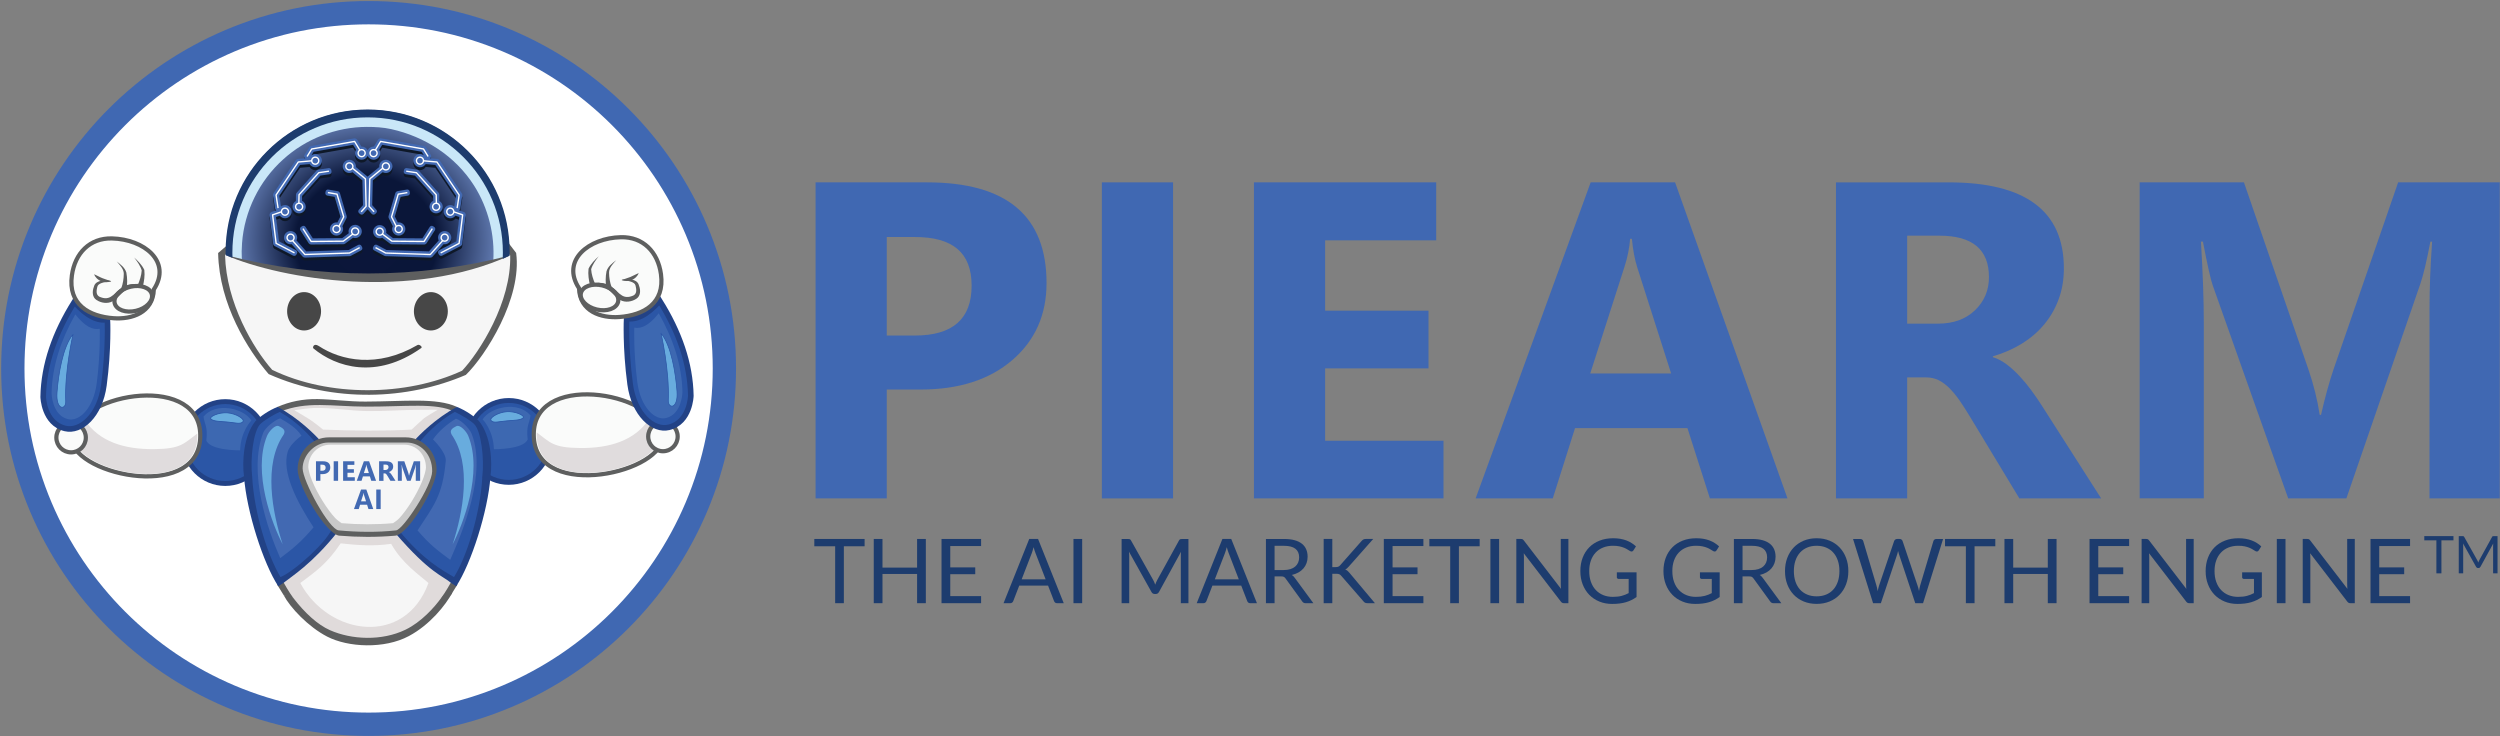 <svg width="1966" height="579" viewBox="0 0 1966 579" fill="none" xmlns="http://www.w3.org/2000/svg">
<rect x="0" y="0" width="1966" height="579" fill="#808080" stroke="none"/>
<path d="M697.351 306.33V391.95H641.371V143.41H729.061C791.681 143.41 823.001 169.82 823.001 222.61C823.001 247.56 814.011 267.76 796.061 283.18C778.091 298.61 754.091 306.33 724.051 306.33H697.361H697.351ZM697.351 186.39V263.87H719.371C749.191 263.87 764.081 250.82 764.081 224.7C764.081 198.58 749.171 186.39 719.371 186.39H697.351Z" fill="#4068B2"/>
<path d="M922.492 391.95H866.512V143.41H922.492V391.95Z" fill="#4068B2"/>
<path d="M1135.14 391.95H986.09V143.41H1129.43V189H1042.09V244.29H1123.38V289.71H1042.09V346.57H1135.16V391.99L1135.14 391.97V391.95Z" fill="#4068B2"/>
<path d="M1405.69 391.95H1344.67L1327 336.66H1238.6L1221.1 391.95H1160.43L1250.9 143.41H1317.28L1405.68 391.95H1405.69ZM1314.17 293.68L1287.48 210.13C1285.51 203.88 1284.13 196.45 1283.32 187.77H1281.94C1281.37 195.05 1279.91 202.28 1277.61 209.44L1250.57 293.68H1314.17Z" fill="#4068B2"/>
<path d="M1652.32 391.95H1588.03L1549.38 328C1546.49 323.15 1543.71 318.82 1541.06 315.01C1538.4 311.2 1535.71 307.94 1532.99 305.22C1530.27 302.5 1527.45 300.43 1524.5 298.97C1521.55 297.53 1518.35 296.8 1514.88 296.8H1499.8V391.96H1443.82V143.42H1532.56C1592.87 143.42 1623.03 165.96 1623.03 211.01C1623.03 219.67 1621.71 227.68 1619.04 235.02C1616.38 242.36 1612.62 248.97 1607.77 254.87C1602.92 260.75 1597.06 265.85 1590.18 270.12C1583.3 274.39 1575.65 277.75 1567.22 280.18V280.87C1570.92 282.02 1574.5 283.9 1577.97 286.5C1581.44 289.11 1584.79 292.13 1588.03 295.6C1591.27 299.07 1594.35 302.79 1597.3 306.77C1600.25 310.76 1602.93 314.65 1605.37 318.46L1652.34 391.95L1652.3 391.93L1652.32 391.95ZM1499.8 185.35V254.51H1524.06C1536.08 254.51 1545.71 251.04 1553.02 244.1C1560.42 237.05 1564.12 228.33 1564.12 217.92C1564.12 196.19 1551.13 185.34 1525.12 185.34H1499.81L1499.8 185.35Z" fill="#4068B2"/>
<path d="M1965.84 391.95H1910.55V243.25C1910.55 227.19 1911.24 209.45 1912.62 190.03H1911.24C1908.35 205.28 1905.74 216.26 1903.44 222.95L1845.2 391.93H1799.44L1740.17 224.68C1738.54 220.18 1735.95 208.62 1732.37 190.01H1730.82C1732.31 214.5 1733.08 236 1733.08 254.47V391.91H1682.64V143.37H1764.62L1815.4 290.7C1819.44 302.49 1822.39 314.33 1824.23 326.23H1825.26C1828.38 312.49 1831.68 300.53 1835.13 290.36L1885.91 143.38H1965.8V391.92L1965.82 391.96L1965.84 391.95Z" fill="#4068B2"/>
<path d="M289.871 570.07C444.185 570.07 569.281 444.916 569.281 290.53C569.281 136.145 444.185 10.99 289.871 10.99C135.557 10.99 10.461 136.145 10.461 290.53C10.461 444.916 135.557 570.07 289.871 570.07Z" fill="white"/>
<path d="M289.872 578.72C250.892 578.72 213.042 571.07 177.382 555.99C160.252 548.74 143.722 539.78 128.272 529.34C112.982 519.01 98.612 507.15 85.552 494.09C72.492 481.03 60.632 466.66 50.302 451.37C39.862 435.92 30.902 419.4 23.652 402.26C8.572 366.6 0.922 328.75 0.922 289.77C0.922 250.79 8.572 212.94 23.652 177.28C30.902 160.15 39.862 143.62 50.302 128.17C60.632 112.88 72.492 98.51 85.552 85.45C98.612 72.39 112.982 60.53 128.272 50.2C143.722 39.76 160.242 30.8 177.382 23.55C213.042 8.47 250.892 0.82 289.872 0.82C328.852 0.82 366.702 8.47 402.362 23.55C419.492 30.8 436.022 39.76 451.472 50.2C466.762 60.53 481.132 72.39 494.192 85.45C507.252 98.51 519.112 112.88 529.442 128.17C539.882 143.62 548.842 160.14 556.092 177.28C571.172 212.94 578.822 250.79 578.822 289.77C578.822 328.75 571.172 366.6 556.092 402.26C548.842 419.39 539.882 435.92 529.442 451.37C519.112 466.66 507.252 481.03 494.192 494.09C481.132 507.15 466.762 519.01 451.472 529.34C436.022 539.78 419.502 548.75 402.362 555.99C366.702 571.07 328.852 578.72 289.872 578.72ZM289.872 19.15C253.362 19.15 217.912 26.31 184.522 40.43C168.482 47.22 153.002 55.61 138.532 65.39C124.212 75.06 110.742 86.17 98.512 98.41C86.282 110.64 75.172 124.11 65.492 138.43C55.712 152.9 47.322 168.37 40.532 184.42C26.412 217.81 19.252 253.26 19.252 289.77C19.252 326.28 26.412 361.73 40.532 395.12C47.322 411.16 55.712 426.64 65.492 441.11C75.172 455.43 86.272 468.9 98.512 481.13C110.752 493.37 124.212 504.47 138.532 514.15C153.002 523.93 168.472 532.32 184.522 539.11C217.912 553.23 253.362 560.39 289.872 560.39C326.382 560.39 361.832 553.23 395.222 539.11C411.262 532.32 426.742 523.93 441.212 514.15C455.532 504.48 469.002 493.37 481.232 481.13C493.472 468.89 504.572 455.43 514.252 441.11C524.022 426.64 532.422 411.17 539.212 395.12C553.332 361.73 560.492 326.28 560.492 289.77C560.492 253.26 553.332 217.81 539.212 184.42C532.422 168.38 524.032 152.9 514.252 138.43C504.572 124.11 493.472 110.64 481.232 98.41C468.992 86.17 455.532 75.06 441.212 65.39C426.742 55.61 411.272 47.22 395.222 40.43C361.832 26.31 326.382 19.15 289.872 19.15Z" fill="#4068B2"/>
<path d="M177.151 382.14C195.995 382.14 211.271 366.864 211.271 348.02C211.271 329.176 195.995 313.9 177.151 313.9C158.307 313.9 143.031 329.176 143.031 348.02C143.031 366.864 158.307 382.14 177.151 382.14Z" fill="#224286"/>
<path d="M177.151 378.28C193.863 378.28 207.411 364.732 207.411 348.02C207.411 331.308 193.863 317.76 177.151 317.76C160.438 317.76 146.891 331.308 146.891 348.02C146.891 364.732 160.438 378.28 177.151 378.28Z" fill="#2B56A6"/>
<path d="M197.669 330.67C197.669 330.67 189.199 339.21 188.839 354.15C188.839 354.15 165.359 354.42 162.259 346.4C163.619 335.43 160.679 333.41 160.059 327.6C169.909 315.83 191.709 321.07 197.669 330.66V330.67Z" fill="#3D68B1"/>
<path d="M165.96 329.64C168.08 331.44 173.25 331.41 178.3 331.83C185.21 332.41 188.93 333.9 190.99 331.72C192.95 329.65 185.82 325.21 178.91 324.64C172 324.06 163.79 327.79 165.96 329.63V329.64Z" fill="#68ACDE" stroke="#2B56A6" stroke-width="0.66" stroke-miterlimit="10"/>
<path d="M157.432 340.35C154.812 292.08 56.262 310.25 56.262 345.66C59.342 374.49 160.402 395.16 157.432 340.35Z" fill="#FAFBFA" stroke="#5E5F5F" stroke-width="3.31" stroke-miterlimit="10"/>
<path d="M155.142 340.95C144.672 348.63 142.702 353.01 121.112 353.2C98.022 353.41 77.992 347.53 66.502 330.02C61.982 333.95 58.162 340.92 58.652 345.53C61.402 371.74 157.502 392.65 155.142 340.95Z" fill="#E0DCDD"/>
<path d="M55.91 355.73C62.311 355.73 67.5 350.541 67.5 344.14C67.5 337.739 62.311 332.55 55.91 332.55C49.509 332.55 44.32 337.739 44.32 344.14C44.32 350.541 49.509 355.73 55.91 355.73Z" fill="#FAFBFA" stroke="#5E5F5F" stroke-width="3.31" stroke-miterlimit="10"/>
<path d="M58.461 237.46C68.76 249.14 77.15 252.55 84.46 251.31C84.46 251.31 85.57 274.01 81.71 302.93C78.54 326.67 63.52 339.92 51.23 336.93C34.461 332.86 33.98 312.09 33.98 312.09C34.431 286.68 43.221 261.85 58.461 237.46Z" fill="#2B56A6" stroke="#224286" stroke-width="4.42" stroke-miterlimit="10"/>
<path d="M59.209 247.25C66.789 256.85 72.999 259.62 78.439 258.55C78.439 258.55 79.129 277.32 76.079 301.26C73.579 320.92 62.329 331.97 53.219 329.57C40.789 326.3 40.559 309.13 40.559 309.13C41.049 288.11 47.729 267.52 59.209 247.25Z" fill="#3D68B1"/>
<path d="M57.449 262.91C57.449 262.91 50.699 291.74 51.699 315.8C51.969 322.42 43.769 323.06 44.829 308.61C45.859 294.57 49.379 272.38 57.449 262.91Z" fill="#68ACDE" stroke="#2B56A6" stroke-width="0.58" stroke-linejoin="round"/>
<path d="M56.529 216.58C53.379 239.53 70.059 248.86 89.359 250.26C103.459 251.29 120.369 246.02 120.979 227.61C135.259 205.77 113.369 188.08 88.009 187.5C70.649 187.1 58.929 199.02 56.529 216.58Z" fill="#FAFBFA" stroke="#5E5F5F" stroke-width="3.31" stroke-miterlimit="10"/>
<path d="M107.04 244.411C115.111 242.496 120.65 236.709 119.41 231.486C118.171 226.263 110.623 223.581 102.552 225.497C94.481 227.412 88.942 233.199 90.182 238.422C91.421 243.645 98.969 246.327 107.04 244.411Z" fill="#FAFBFA" stroke="#5E5F5F" stroke-width="3.31" stroke-miterlimit="10"/>
<path d="M120.088 228.66C113.478 225.88 105.498 224.36 99.078 228.08C94.988 230.47 93.128 234.24 88.588 236.91C84.618 239.12 79.508 238.33 75.818 235.87C72.488 233.68 72.468 229.17 73.728 225.82L74.098 224.69C74.888 222.42 77.258 221.25 79.408 220.83C81.988 220.36 84.528 220.4 87.058 220.92C87.168 220.96 87.208 220.92 87.348 221.06C87.458 221.21 87.288 221.37 87.178 221.37C87.118 221.37 86.858 221.34 86.788 221.34C86.398 221.29 86.028 221.22 85.648 221.14C85.888 221.12 86.898 221.06 87.118 221.01C86.958 221.05 86.958 221.28 87.098 221.35C84.698 221.4 82.128 221.77 79.908 222.58C78.298 223.2 76.898 223.97 76.568 225.44L76.328 226.51C75.568 229.79 75.768 232.84 79.448 233.83C88.108 237 90.548 228.55 97.518 225.2C104.878 221.47 113.918 223.86 120.098 228.67L120.088 228.66Z" fill="#5E5F5F"/>
<path d="M74.019 215.65C76.35 216.63 78.26 217.86 80.499 218.74C82.719 219.68 84.93 220.17 87.279 221.13C82.35 223.44 75.879 220.77 74.019 215.65Z" fill="#5E5F5F"/>
<path d="M91.707 205.56C94.737 207.88 98.217 210.44 99.357 214.31C100.167 218.69 100.247 223.16 99.447 227.69L95.397 226.61C96.667 223.09 97.317 219.19 97.337 215.3C97.387 211.57 94.127 208.26 91.717 205.56H91.707Z" fill="#5E5F5F"/>
<path d="M105.391 202.42C108.551 205.28 111.611 208.29 113.491 212.25C114.041 216.78 113.291 221.33 112.261 225.64L108.281 224.33C109.881 220.54 111.221 216.62 111.451 212.57L111.521 212.89C110.411 209.03 107.911 205.57 105.401 202.41L105.391 202.42Z" fill="#5E5F5F"/>
<path d="M400.089 381.26C418.933 381.26 434.209 365.984 434.209 347.14C434.209 328.296 418.933 313.02 400.089 313.02C381.245 313.02 365.969 328.296 365.969 347.14C365.969 365.984 381.245 381.26 400.089 381.26Z" fill="#224286"/>
<path d="M400.092 377.4C416.804 377.4 430.352 363.852 430.352 347.14C430.352 330.428 416.804 316.88 400.092 316.88C383.38 316.88 369.832 330.428 369.832 347.14C369.832 363.852 383.38 377.4 400.092 377.4Z" fill="#2B56A6"/>
<path d="M379.57 329.79C379.57 329.79 388.04 338.33 388.4 353.27C388.4 353.27 411.88 353.54 414.98 345.52C413.62 334.55 416.56 332.53 417.18 326.72C407.33 314.95 385.53 320.19 379.57 329.78V329.79Z" fill="#3D68B1"/>
<path d="M411.282 328.75C409.162 330.55 403.992 330.52 398.942 330.94C392.032 331.52 388.312 333.01 386.252 330.83C384.292 328.76 391.422 324.32 398.332 323.75C405.242 323.18 413.452 326.9 411.282 328.74V328.75Z" fill="#68ACDE" stroke="#2B56A6" stroke-width="0.66" stroke-miterlimit="10"/>
<path d="M419.81 339.459C422.43 291.189 520.98 309.359 520.98 344.769C517.9 373.599 416.84 394.269 419.81 339.459Z" fill="#FAFBFA" stroke="#5E5F5F" stroke-width="3.31" stroke-miterlimit="10"/>
<path d="M422.109 340.07C432.579 347.75 434.549 352.13 456.139 352.32C479.229 352.53 499.259 346.65 510.749 329.14C515.269 333.07 519.089 340.04 518.599 344.65C515.849 370.86 419.749 391.77 422.109 340.07Z" fill="#E0DCDD"/>
<path d="M521.332 354.85C527.733 354.85 532.922 349.661 532.922 343.26C532.922 336.859 527.733 331.67 521.332 331.67C514.931 331.67 509.742 336.859 509.742 343.26C509.742 349.661 514.931 354.85 521.332 354.85Z" fill="#FAFBFA" stroke="#5E5F5F" stroke-width="3.31" stroke-miterlimit="10"/>
<path d="M518.781 236.57C508.481 248.25 500.091 251.66 492.781 250.42C492.781 250.42 491.671 273.12 495.531 302.04C498.701 325.78 513.721 339.03 526.011 336.04C542.781 331.97 543.261 311.2 543.261 311.2C542.811 285.79 534.021 260.96 518.781 236.57Z" fill="#2B56A6" stroke="#224286" stroke-width="4.42" stroke-miterlimit="10"/>
<path d="M518.031 246.37C510.451 255.97 504.241 258.74 498.801 257.67C498.801 257.67 498.111 276.44 501.161 300.38C503.661 320.04 514.911 331.09 524.021 328.69C536.451 325.42 536.681 308.25 536.681 308.25C536.191 287.23 529.511 266.64 518.031 246.37Z" fill="#3D68B1"/>
<path d="M519.789 262.021C519.789 262.021 526.539 290.851 525.539 314.911C525.269 321.531 533.469 322.171 532.409 307.721C531.379 293.681 527.859 271.491 519.789 262.021Z" fill="#68ACDE" stroke="#2B56A6" stroke-width="0.58" stroke-linejoin="round"/>
<path d="M287.681 86.899C259.331 87.089 231.171 98.889 211.041 119.019C191.111 138.599 179.081 165.989 178.251 193.889C176.751 196.159 173.631 197.449 172.301 199.699C173.221 230.229 186.121 259.319 203.931 283.719C206.561 287.099 209.041 290.779 212.081 293.729C260.411 315.059 317.381 314.899 365.921 294.209C377.691 282.119 386.691 267.459 393.981 252.289C401.511 235.959 407.221 217.949 405.261 199.869C404.161 196.859 400.891 194.749 399.831 191.699C398.411 162.349 384.411 133.719 362.171 114.409C341.841 96.439 314.801 86.459 287.691 86.919L287.681 86.899Z" fill="#F6F6F6"/>
<path d="M288.36 86.37C261.35 86.42 234.48 96.87 214.52 115.12C193.62 133.92 180.33 160.89 178.31 188.91C177.99 192.87 177.9 196.85 178.02 200.82L187.77 203.69L210.35 209.77C210.35 209.77 255.16 216.37 257.42 216.54C259.68 216.71 276.53 219.15 280.87 219.32C285.21 219.49 329.29 217.1 331.87 217.1C334.45 217.1 369.33 211.33 370.68 210.84C372.03 210.35 391.69 204.09 391.69 204.09L398.32 201.88L400.11 201.23C400.84 179.18 394.95 156.87 383.05 138.23C366.88 112.42 339.75 93.83 309.8 88.3C303.16 87.04 296.44 86.41 289.7 86.36H288.35L288.36 86.37Z" fill="url(#paint0_radial_27152_57258)"/>
<path d="M299.273 111.07H299.263C298.943 111.07 298.633 111.16 298.363 111.32C297.913 111.51 297.513 111.8 297.253 112.23L294.073 117.52C293.983 117.52 293.903 117.5 293.813 117.5C291.743 117.5 289.953 118.74 289.123 120.51C288.283 118.74 286.493 117.5 284.433 117.5C284.343 117.5 284.263 117.52 284.173 117.52L280.993 112.23C280.713 111.76 280.263 111.47 279.763 111.28C279.523 111.15 279.263 111.08 278.993 111.06H278.693C278.603 111.06 278.523 111.08 278.443 111.1H278.483L244.753 117.03C244.073 117.15 243.473 117.56 243.103 118.14L239.453 124.05C238.903 124.94 239.183 126.1 240.063 126.65L240.163 126.71L234.383 127.22C233.653 127.28 232.993 127.67 232.583 128.28L215.113 154.24C214.773 154.74 214.633 155.36 214.723 155.97L216.313 166.27C216.403 166.86 216.773 167.38 217.313 167.66L213.613 168.92C212.533 169.29 211.843 170.39 211.983 171.52L214.773 193.94C214.873 194.73 215.353 195.43 216.063 195.8L230.533 203.3C231.453 203.78 232.603 203.42 233.083 202.49L233.583 201.54C234.063 200.62 233.703 199.47 232.773 198.99L219.433 192.09L217.043 172.89L220.043 171.86C220.993 173.09 222.453 173.92 224.123 173.92C226.973 173.92 229.333 171.57 229.333 168.71C229.333 165.85 226.983 163.5 224.123 163.5C222.923 163.5 221.853 163.96 220.973 164.66L219.663 156.17L235.963 131.97L243.493 131.31C244.413 132.82 246.063 133.82 247.933 133.82C250.783 133.82 253.143 131.47 253.143 128.61C253.143 125.75 250.793 123.4 247.933 123.4C246.783 123.4 245.753 123.83 244.883 124.48L246.653 121.61L277.673 116.15L280.003 120C279.523 120.79 279.223 121.7 279.223 122.67C279.223 125.52 281.573 127.88 284.433 127.88C286.503 127.88 288.293 126.64 289.123 124.87C289.963 126.64 291.753 127.88 293.813 127.88C296.663 127.88 299.023 125.53 299.023 122.67C299.023 121.69 298.723 120.79 298.243 120L300.573 116.14L331.593 121.6L333.363 124.47C332.493 123.83 331.463 123.39 330.313 123.39C327.463 123.39 325.113 125.74 325.113 128.6C325.113 131.46 327.463 133.81 330.313 133.81C332.193 133.81 333.843 132.8 334.763 131.3L342.293 131.96L358.593 156.16L357.283 164.65C356.403 163.96 355.333 163.5 354.133 163.5C351.283 163.5 348.923 165.85 348.923 168.71C348.923 171.57 351.273 173.92 354.133 173.92C355.803 173.92 357.253 173.1 358.203 171.86L361.203 172.89L358.823 192.09L345.483 198.99C344.563 199.47 344.193 200.61 344.673 201.54L345.173 202.49C345.653 203.41 346.793 203.78 347.723 203.3L362.193 195.8C362.903 195.43 363.383 194.74 363.483 193.94L366.273 171.52C366.413 170.39 365.733 169.28 364.653 168.91L360.953 167.65C361.483 167.38 361.853 166.86 361.953 166.26L363.543 155.96C363.633 155.35 363.503 154.74 363.153 154.23L345.683 128.28C345.273 127.67 344.603 127.28 343.873 127.22L338.093 126.71L338.193 126.65C339.083 126.1 339.353 124.94 338.803 124.05L335.153 118.14C334.793 117.55 334.193 117.14 333.513 117.02L299.803 111.08C299.643 111.05 299.483 111.04 299.323 111.04V111.07H299.273ZM274.733 127.92C271.883 127.92 269.523 130.27 269.523 133.13C269.523 135.99 271.873 138.34 274.733 138.34C275.623 138.34 276.463 138.09 277.193 137.69L284.973 144.09L285.453 163.62L282.223 167.2C281.523 167.98 281.583 169.17 282.363 169.87L283.163 170.59C283.943 171.29 285.133 171.23 285.833 170.45L289.073 166.85L292.313 170.45C293.013 171.22 294.203 171.29 294.983 170.59L295.783 169.87C296.553 169.17 296.623 167.98 295.923 167.2L292.703 163.62L293.183 144.09L300.963 137.69C301.703 138.09 302.533 138.34 303.423 138.34C306.273 138.34 308.633 135.99 308.633 133.13C308.633 130.27 306.283 127.92 303.423 127.92C300.563 127.92 298.213 130.27 298.213 133.13C298.213 133.3 298.243 133.45 298.263 133.61L289.233 141.04C289.163 141.1 289.123 141.19 289.063 141.26C288.993 141.2 288.973 141.11 288.893 141.05L279.863 133.61C279.873 133.45 279.913 133.29 279.913 133.13C279.913 130.28 277.563 127.92 274.703 127.92H274.733ZM258.673 134.46C258.563 134.46 258.453 134.46 258.353 134.48L250.293 135.69C249.733 135.78 249.223 136.05 248.853 136.47L233.343 153.8C232.963 154.23 232.743 154.79 232.733 155.37L232.633 160.38C231.073 161.28 230.023 162.94 230.023 164.86C230.023 167.71 232.373 170.07 235.233 170.07C238.093 170.07 240.443 167.72 240.443 164.86C240.443 162.82 239.243 161.05 237.513 160.21L237.593 156.38L251.923 140.37L259.113 139.29C260.143 139.13 260.853 138.17 260.703 137.14L260.543 136.08C260.403 135.17 259.633 134.49 258.713 134.47H258.703L258.673 134.46ZM319.463 134.46C318.563 134.5 317.823 135.17 317.683 136.06L317.513 137.12C317.353 138.15 318.063 139.12 319.093 139.27L326.283 140.35L340.613 156.36L340.693 160.19C338.963 161.04 337.763 162.8 337.763 164.84C337.763 167.69 340.113 170.05 342.973 170.05C345.833 170.05 348.183 167.7 348.183 164.84C348.183 162.93 347.123 161.27 345.573 160.36L345.473 155.36C345.463 154.78 345.253 154.23 344.863 153.79L329.353 136.45C328.973 136.03 328.463 135.75 327.913 135.67L319.853 134.46C319.733 134.44 319.603 134.43 319.473 134.44L319.463 134.46ZM257.863 151.29C256.963 151.32 256.213 151.98 256.053 152.86L255.873 153.92C255.703 154.95 256.383 155.93 257.423 156.1L263.123 157.08L267.683 172.55L265.303 177.24C265.083 177.21 264.863 177.15 264.623 177.15C261.773 177.15 259.413 179.5 259.413 182.35C259.413 185.2 261.763 187.56 264.623 187.56C267.483 187.56 269.833 185.21 269.833 182.35C269.833 181.56 269.603 180.83 269.273 180.15L272.443 173.9C272.723 173.34 272.783 172.71 272.613 172.12L267.353 154.27C267.093 153.39 266.343 152.72 265.443 152.57L258.253 151.34C258.133 151.32 258.003 151.31 257.873 151.31L257.863 151.29ZM320.263 151.29C320.153 151.29 320.043 151.29 319.943 151.32L312.763 152.55C311.853 152.71 311.113 153.37 310.853 154.25L305.593 172.09C305.413 172.68 305.473 173.32 305.743 173.87L308.923 180.14C308.603 180.82 308.363 181.55 308.363 182.34C308.363 185.19 310.713 187.55 313.573 187.55C316.433 187.55 318.783 185.2 318.783 182.34C318.783 179.48 316.433 177.14 313.573 177.14C313.343 177.14 313.123 177.2 312.893 177.23L310.513 172.54L315.083 157.07L320.783 156.09C321.813 155.91 322.503 154.93 322.333 153.91L322.153 152.85C321.993 151.94 321.213 151.28 320.293 151.28L320.263 151.29ZM279.273 179.09C276.423 179.09 274.073 181.44 274.073 184.29C274.073 184.76 274.173 185.21 274.293 185.64L269.133 189.5L246.013 189.69L240.253 180.7C239.693 179.82 238.523 179.57 237.643 180.13L236.743 180.71C235.863 181.27 235.613 182.44 236.173 183.32L242.653 193.44C243.103 194.14 243.883 194.57 244.723 194.56L269.993 194.34C270.513 194.34 271.013 194.17 271.433 193.85L277.653 189.19C278.173 189.36 278.723 189.47 279.303 189.47C282.153 189.47 284.513 187.12 284.513 184.26C284.513 181.4 282.163 179.06 279.313 179.06H279.293L279.273 179.09ZM298.583 179.25C295.733 179.25 293.373 181.6 293.373 184.46C293.373 187.32 295.723 189.67 298.583 189.67C299.283 189.67 299.943 189.5 300.553 189.24L306.753 193.89C307.173 194.2 307.673 194.37 308.193 194.38L333.453 194.6C334.283 194.6 335.073 194.18 335.523 193.48L342.003 183.36C342.563 182.48 342.303 181.31 341.433 180.75L340.533 180.17C339.653 179.61 338.483 179.86 337.923 180.74L332.163 189.73L309.043 189.54L303.653 185.5C303.723 185.17 303.793 184.83 303.793 184.47C303.793 181.62 301.443 179.26 298.583 179.26V179.25ZM228.493 183.95C225.643 183.95 223.293 186.3 223.293 189.16C223.293 192.02 225.643 194.37 228.503 194.37C228.773 194.37 229.023 194.32 229.283 194.28L237.973 204.05C238.453 204.59 239.153 204.89 239.873 204.87L274.933 203.71C275.303 203.7 275.673 203.6 275.993 203.42L283.973 199.17C284.893 198.68 285.243 197.54 284.753 196.61L284.243 195.66C283.753 194.74 282.613 194.39 281.683 194.88L274.203 198.87L240.843 199.97L233.193 191.37C233.513 190.7 233.703 189.95 233.703 189.16C233.703 186.31 231.353 183.96 228.503 183.95H228.483H228.493ZM349.683 183.95C346.833 183.95 344.483 186.3 344.483 189.16C344.483 189.95 344.673 190.69 344.993 191.37L337.343 199.97L303.983 198.87L296.503 194.88C295.583 194.39 294.433 194.74 293.943 195.66L293.433 196.61C292.943 197.53 293.293 198.68 294.213 199.17L302.193 203.42C302.523 203.59 302.883 203.69 303.263 203.71L338.323 204.87C339.043 204.89 339.743 204.59 340.213 204.05L348.903 194.28C349.163 194.32 349.413 194.37 349.683 194.37C352.533 194.37 354.883 192.02 354.883 189.16C354.883 186.3 352.533 183.96 349.683 183.95Z" fill="#0E1828"/>
<path d="M299.273 108.8H299.263C298.943 108.8 298.633 108.89 298.363 109.05C297.913 109.24 297.513 109.53 297.253 109.96L294.073 115.25C293.983 115.25 293.903 115.23 293.813 115.23C291.743 115.23 289.953 116.47 289.123 118.24C288.283 116.47 286.493 115.23 284.433 115.23C284.343 115.23 284.263 115.25 284.173 115.25L280.993 109.96C280.713 109.49 280.263 109.2 279.763 109.01C279.523 108.88 279.263 108.81 278.993 108.79H278.693C278.603 108.79 278.523 108.81 278.443 108.83H278.483L244.753 114.76C244.073 114.88 243.473 115.29 243.103 115.87L239.453 121.78C238.903 122.67 239.183 123.83 240.063 124.38L240.163 124.44L234.383 124.95C233.653 125.01 232.993 125.4 232.583 126.01L215.113 151.97C214.773 152.47 214.633 153.09 214.723 153.7L216.313 164.01C216.403 164.6 216.773 165.12 217.313 165.4L213.613 166.66C212.533 167.03 211.843 168.13 211.983 169.26L214.773 191.68C214.873 192.47 215.353 193.17 216.063 193.54L230.533 201.04C231.453 201.52 232.603 201.16 233.083 200.23L233.583 199.28C234.063 198.36 233.703 197.21 232.773 196.73L219.433 189.83L217.043 170.63L220.043 169.6C220.993 170.83 222.453 171.66 224.123 171.66C226.973 171.66 229.333 169.31 229.333 166.45C229.333 163.59 226.983 161.24 224.123 161.24C222.923 161.24 221.853 161.7 220.973 162.4L219.663 153.91L235.963 129.71L243.493 129.05C244.413 130.56 246.063 131.56 247.933 131.56C250.783 131.56 253.143 129.21 253.143 126.35C253.143 123.49 250.793 121.14 247.933 121.14C246.783 121.14 245.753 121.57 244.883 122.22L246.653 119.35L277.673 113.89L280.003 117.74C279.523 118.53 279.223 119.44 279.223 120.41C279.223 123.26 281.573 125.62 284.433 125.62C286.503 125.62 288.293 124.38 289.123 122.61C289.963 124.38 291.753 125.62 293.813 125.62C296.663 125.62 299.023 123.27 299.023 120.41C299.023 119.43 298.723 118.53 298.243 117.74L300.573 113.88L331.593 119.34L333.363 122.21C332.493 121.57 331.463 121.13 330.313 121.13C327.463 121.13 325.113 123.48 325.113 126.34C325.113 129.2 327.463 131.55 330.313 131.55C332.193 131.55 333.843 130.54 334.763 129.04L342.293 129.7L358.593 153.9L357.283 162.39C356.403 161.7 355.333 161.24 354.133 161.24C351.283 161.24 348.923 163.59 348.923 166.45C348.923 169.31 351.273 171.66 354.133 171.66C355.803 171.66 357.253 170.84 358.203 169.6L361.203 170.63L358.823 189.83L345.483 196.73C344.563 197.21 344.193 198.35 344.673 199.28L345.173 200.23C345.653 201.15 346.793 201.52 347.723 201.04L362.193 193.54C362.903 193.17 363.383 192.48 363.483 191.68L366.273 169.27C366.413 168.14 365.733 167.03 364.653 166.66L360.953 165.4C361.483 165.13 361.853 164.61 361.953 164.01L363.543 153.71C363.633 153.1 363.503 152.49 363.153 151.98L345.683 126.03C345.273 125.42 344.603 125.03 343.873 124.97L338.093 124.46L338.193 124.4C339.083 123.85 339.353 122.69 338.803 121.8L335.153 115.89C334.793 115.31 334.193 114.89 333.513 114.77L299.803 108.83C299.643 108.8 299.483 108.79 299.323 108.79L299.273 108.8ZM274.733 125.65C271.883 125.65 269.523 128 269.523 130.86C269.523 133.72 271.873 136.07 274.733 136.07C275.623 136.07 276.463 135.82 277.193 135.42L284.973 141.82L285.453 161.35L282.223 164.93C281.523 165.71 281.583 166.9 282.363 167.6L283.163 168.32C283.933 169.02 285.133 168.96 285.833 168.18L289.073 164.58L292.313 168.18C293.013 168.95 294.203 169.02 294.983 168.32L295.783 167.6C296.553 166.9 296.623 165.71 295.923 164.93L292.703 161.35L293.183 141.82L300.963 135.42C301.703 135.82 302.533 136.07 303.423 136.07C306.273 136.07 308.633 133.72 308.633 130.86C308.633 128 306.283 125.65 303.423 125.65C300.563 125.65 298.213 128 298.213 130.86C298.213 131.03 298.243 131.18 298.263 131.34L289.233 138.77C289.163 138.83 289.123 138.92 289.063 138.99C288.993 138.93 288.973 138.84 288.893 138.78L279.863 131.34C279.873 131.18 279.913 131.02 279.913 130.86C279.913 128.01 277.563 125.65 274.703 125.65H274.733ZM258.673 132.19C258.563 132.19 258.453 132.19 258.353 132.21L250.293 133.42C249.733 133.51 249.223 133.78 248.853 134.2L233.343 151.53C232.963 151.96 232.743 152.53 232.733 153.1L232.633 158.1C231.073 159 230.023 160.66 230.023 162.58C230.023 165.43 232.373 167.79 235.233 167.79C238.093 167.79 240.443 165.44 240.443 162.58C240.443 160.54 239.243 158.77 237.513 157.93L237.593 154.1L251.923 138.09L259.113 137.01C260.143 136.85 260.853 135.89 260.703 134.86L260.543 133.8C260.403 132.89 259.633 132.21 258.713 132.19H258.703H258.673ZM319.463 132.19C318.563 132.23 317.823 132.9 317.683 133.79L317.513 134.85C317.353 135.88 318.063 136.85 319.093 137L326.283 138.08L340.613 154.09L340.693 157.92C338.963 158.77 337.763 160.53 337.763 162.57C337.763 165.42 340.113 167.78 342.973 167.78C345.833 167.78 348.183 165.43 348.183 162.57C348.183 160.66 347.123 159 345.573 158.09L345.473 153.09C345.463 152.51 345.253 151.96 344.863 151.52L329.353 134.18C328.973 133.76 328.463 133.49 327.913 133.4L319.853 132.19C319.733 132.17 319.603 132.16 319.473 132.17L319.463 132.19ZM257.863 149.03C256.963 149.06 256.213 149.72 256.053 150.6L255.873 151.66C255.703 152.69 256.383 153.67 257.423 153.84L263.123 154.82L267.683 170.29L265.303 174.98C265.083 174.95 264.863 174.89 264.623 174.89C261.773 174.89 259.413 177.24 259.413 180.09C259.413 182.94 261.763 185.3 264.623 185.3C267.483 185.3 269.833 182.95 269.833 180.09C269.833 179.3 269.603 178.57 269.273 177.89L272.443 171.64C272.723 171.09 272.783 170.45 272.613 169.86L267.353 152.01C267.093 151.13 266.343 150.46 265.443 150.31L258.253 149.08C258.133 149.06 258.003 149.05 257.873 149.05L257.863 149.03ZM320.263 149.03C320.153 149.03 320.043 149.03 319.943 149.06L312.753 150.29C311.843 150.45 311.103 151.11 310.843 151.99L305.583 169.83C305.403 170.42 305.463 171.06 305.733 171.61L308.913 177.88C308.593 178.56 308.353 179.29 308.353 180.08C308.353 182.93 310.703 185.29 313.563 185.29C316.423 185.29 318.773 182.94 318.773 180.08C318.773 177.22 316.423 174.88 313.563 174.88C313.333 174.88 313.113 174.94 312.883 174.97L310.503 170.28L315.073 154.81L320.773 153.83C321.803 153.65 322.493 152.67 322.323 151.65L322.143 150.59C321.983 149.68 321.203 149.02 320.283 149.02L320.263 149.03ZM279.273 176.83C276.423 176.83 274.073 179.18 274.073 182.03C274.073 182.5 274.173 182.95 274.293 183.38L269.133 187.24L246.013 187.43L240.253 178.44C239.693 177.56 238.523 177.31 237.643 177.87L236.743 178.45C235.863 179.01 235.613 180.18 236.173 181.06L242.653 191.18C243.103 191.88 243.883 192.31 244.723 192.3L269.993 192.08C270.513 192.08 271.013 191.91 271.433 191.59L277.653 186.93C278.173 187.1 278.723 187.21 279.303 187.21C282.153 187.21 284.513 184.86 284.513 182C284.513 179.14 282.163 176.8 279.313 176.8H279.283L279.273 176.83ZM298.593 176.97C295.743 176.97 293.383 179.32 293.383 182.18C293.383 185.04 295.733 187.39 298.593 187.39C299.293 187.39 299.953 187.22 300.563 186.96L306.763 191.61C307.183 191.92 307.683 192.09 308.203 192.1L333.463 192.32C334.293 192.32 335.083 191.9 335.533 191.2L342.013 181.08C342.573 180.2 342.313 179.03 341.443 178.47L340.543 177.89C339.663 177.33 338.493 177.58 337.933 178.46L332.173 187.45L309.053 187.26L303.663 183.22C303.733 182.89 303.803 182.55 303.803 182.19C303.803 179.34 301.453 176.98 298.593 176.98V176.97ZM228.493 181.68C225.643 181.68 223.293 184.03 223.293 186.89C223.293 189.75 225.643 192.1 228.503 192.1C228.773 192.1 229.023 192.05 229.283 192.01L237.973 201.78C238.453 202.32 239.153 202.62 239.873 202.6L274.933 201.44C275.303 201.43 275.673 201.33 275.993 201.15L283.973 196.9C284.893 196.41 285.243 195.27 284.753 194.34L284.243 193.39C283.753 192.47 282.613 192.12 281.683 192.61L274.203 196.6L240.843 197.7L233.193 189.1C233.513 188.43 233.703 187.68 233.703 186.89C233.703 184.04 231.353 181.69 228.503 181.68H228.483H228.493ZM349.683 181.68C346.833 181.68 344.483 184.03 344.483 186.89C344.483 187.68 344.673 188.42 344.993 189.1L337.343 197.7L303.983 196.6L296.503 192.61C295.583 192.12 294.433 192.47 293.943 193.39L293.433 194.34C292.943 195.26 293.293 196.41 294.213 196.9L302.193 201.15C302.523 201.32 302.883 201.42 303.263 201.44L338.323 202.6C339.043 202.62 339.743 202.32 340.213 201.78L348.903 192.01C349.163 192.05 349.413 192.1 349.683 192.1C352.533 192.1 354.883 189.75 354.883 186.89C354.883 184.03 352.533 181.69 349.683 181.68Z" fill="#4269B2"/>
<path d="M244.976 125.94L234.516 126.85C234.356 126.86 234.206 126.95 234.116 127.09L216.646 153.05C216.576 153.17 216.536 153.3 216.556 153.43L218.146 163.73L219.206 163.56L217.646 153.47L234.856 127.9L245.056 127.01L244.966 125.94H244.976Z" fill="white"/>
<path d="M247.904 123.05C246.084 123.05 244.594 124.54 244.594 126.36C244.594 128.18 246.084 129.67 247.904 129.67C249.724 129.67 251.214 128.18 251.214 126.36C251.214 124.54 249.724 123.05 247.904 123.05ZM247.904 124.12C249.144 124.12 250.144 125.12 250.144 126.36C250.144 127.6 249.144 128.6 247.904 128.6C246.664 128.6 245.664 127.6 245.664 126.36C245.664 125.12 246.664 124.12 247.904 124.12Z" fill="white"/>
<path d="M278.826 110.69C278.826 110.69 278.786 110.69 278.766 110.69L245.036 116.63C244.886 116.66 244.756 116.75 244.666 116.88L241.016 122.79L241.936 123.35L245.466 117.65L278.596 111.82L282.486 118.28L283.406 117.72L279.316 110.95C279.216 110.78 279.016 110.68 278.816 110.69H278.826Z" fill="white"/>
<path d="M284.396 117.12C282.576 117.12 281.086 118.61 281.086 120.43C281.086 122.25 282.576 123.74 284.396 123.74C286.216 123.74 287.706 122.25 287.706 120.43C287.706 118.61 286.216 117.12 284.396 117.12ZM284.396 118.19C285.636 118.19 286.636 119.19 286.636 120.43C286.636 121.67 285.636 122.67 284.396 122.67C283.156 122.67 282.156 121.67 282.156 120.43C282.156 119.19 283.156 118.19 284.396 118.19Z" fill="white"/>
<path d="M221.084 166.1L214.184 168.45C213.944 168.53 213.794 168.77 213.824 169.03L216.614 191.45C216.634 191.62 216.744 191.78 216.904 191.86L231.374 199.36L231.874 198.41L217.654 191.04L214.954 169.33L221.434 167.11L221.084 166.09V166.1Z" fill="white"/>
<path d="M224.095 163.141C222.275 163.141 220.785 164.631 220.785 166.451C220.785 168.271 222.275 169.761 224.095 169.761C225.915 169.761 227.405 168.271 227.405 166.451C227.405 164.631 225.915 163.141 224.095 163.141ZM224.095 164.221C225.335 164.221 226.335 165.221 226.335 166.461C226.335 167.701 225.335 168.701 224.095 168.701C222.855 168.701 221.855 167.701 221.855 166.461C221.855 165.221 222.855 164.221 224.095 164.221Z" fill="white"/>
<path d="M230.515 188.92L229.715 189.63L239.395 200.5C239.505 200.62 239.655 200.69 239.815 200.68L274.875 199.52C274.955 199.52 275.045 199.5 275.115 199.46L283.095 195.2L282.585 194.25L274.715 198.45L240.025 199.59L230.515 188.91V188.92Z" fill="white"/>
<path d="M228.505 183.57C226.685 183.57 225.195 185.06 225.195 186.88C225.195 188.7 226.685 190.19 228.505 190.19C230.325 190.19 231.815 188.7 231.815 186.88C231.815 185.06 230.325 183.57 228.505 183.57ZM228.505 184.65C229.745 184.65 230.745 185.65 230.745 186.89C230.745 188.13 229.745 189.13 228.505 189.13C227.265 189.13 226.265 188.13 226.265 186.89C226.265 185.65 227.265 184.65 228.505 184.65Z" fill="white"/>
<path d="M238.673 179.48L237.773 180.06L244.253 190.18C244.353 190.34 244.523 190.43 244.703 190.43L269.973 190.21C270.093 190.21 270.193 190.17 270.293 190.1L278.033 184.29L277.393 183.43L269.793 189.13L245.003 189.34L238.683 179.47H238.673V179.48Z" fill="white"/>
<path d="M258.634 134.08L250.574 135.29C250.454 135.31 250.334 135.37 250.254 135.46L234.754 152.79C234.664 152.88 234.614 153.01 234.614 153.14L234.484 159.66L235.564 159.68L235.694 153.35L250.934 136.31L258.794 135.13L258.634 134.07V134.08Z" fill="white"/>
<path d="M235.212 159.29C233.392 159.29 231.902 160.78 231.902 162.6C231.902 164.42 233.392 165.91 235.212 165.91C237.032 165.91 238.522 164.42 238.522 162.6C238.522 160.78 237.032 159.29 235.212 159.29ZM235.212 160.36C236.452 160.36 237.452 161.36 237.452 162.6C237.452 163.84 236.452 164.84 235.212 164.84C233.972 164.84 232.972 163.84 232.972 162.6C232.972 161.36 233.972 160.36 235.212 160.36Z" fill="white"/>
<path d="M257.922 150.92L257.742 151.98L264.602 153.16L269.712 170.48L265.942 177.92L266.902 178.4L270.772 170.77C270.842 170.65 270.842 170.5 270.812 170.37L265.542 152.53C265.482 152.34 265.322 152.19 265.112 152.15L257.932 150.92H257.922Z" fill="white"/>
<path d="M264.634 176.78C262.814 176.78 261.324 178.27 261.324 180.09C261.324 181.91 262.814 183.4 264.634 183.4C266.454 183.4 267.944 181.91 267.944 180.09C267.944 178.27 266.454 176.78 264.634 176.78ZM264.634 177.86C265.874 177.86 266.874 178.86 266.874 180.1C266.874 181.34 265.874 182.34 264.634 182.34C263.394 182.34 262.394 181.34 262.394 180.1C262.394 178.86 263.394 177.86 264.634 177.86Z" fill="white"/>
<path d="M277.393 131.74L276.703 132.57L286.833 140.91L287.363 162.06L283.633 166.2L284.433 166.92L288.303 162.62C288.393 162.52 288.443 162.38 288.443 162.24L287.903 140.63C287.903 140.47 287.833 140.33 287.713 140.23L277.393 131.74Z" fill="white"/>
<path d="M274.736 127.54C272.916 127.54 271.426 129.03 271.426 130.85C271.426 132.67 272.916 134.16 274.736 134.16C276.556 134.16 278.046 132.67 278.046 130.85C278.046 129.03 276.556 127.54 274.736 127.54ZM274.736 128.62C275.976 128.62 276.976 129.62 276.976 130.86C276.976 132.1 275.976 133.1 274.736 133.1C273.496 133.1 272.496 132.1 272.496 130.86C272.496 129.62 273.496 128.62 274.736 128.62Z" fill="white"/>
<path d="M279.283 178.72C277.463 178.72 275.973 180.21 275.973 182.03C275.973 183.85 277.463 185.34 279.283 185.34C281.103 185.34 282.593 183.85 282.593 182.03C282.593 180.21 281.103 178.72 279.283 178.72ZM279.283 179.79C280.523 179.79 281.523 180.79 281.523 182.03C281.523 183.27 280.523 184.27 279.283 184.27C278.043 184.27 277.043 183.27 277.043 182.03C277.043 180.79 278.043 179.79 279.283 179.79Z" fill="white"/>
<path d="M333.203 125.94L333.113 127.01L343.313 127.9L360.523 153.47L358.963 163.56L360.023 163.73L361.613 153.43C361.633 153.29 361.613 153.16 361.523 153.05L344.053 127.09C343.963 126.95 343.813 126.87 343.653 126.85L333.203 125.94Z" fill="white"/>
<path d="M330.271 123.051C332.091 123.051 333.581 124.541 333.581 126.361C333.581 128.181 332.091 129.671 330.271 129.671C328.451 129.671 326.961 128.181 326.961 126.361C326.961 124.541 328.451 123.051 330.271 123.051ZM330.271 124.121C329.031 124.121 328.031 125.121 328.031 126.361C328.031 127.601 329.031 128.601 330.271 128.601C331.511 128.601 332.511 127.601 332.511 126.361C332.511 125.121 331.511 124.121 330.271 124.121Z" fill="white"/>
<path d="M299.294 110.69C299.114 110.69 298.944 110.79 298.844 110.95L294.754 117.72L295.674 118.28L299.564 111.82L332.694 117.65L336.224 123.35L337.144 122.79L333.494 116.88C333.414 116.75 333.284 116.66 333.134 116.63L299.404 110.69C299.404 110.69 299.334 110.69 299.294 110.69Z" fill="white"/>
<path d="M293.783 117.12C295.603 117.12 297.093 118.61 297.093 120.43C297.093 122.25 295.603 123.74 293.783 123.74C291.963 123.74 290.473 122.25 290.473 120.43C290.473 118.61 291.963 117.12 293.783 117.12ZM293.783 118.19C292.543 118.19 291.543 119.19 291.543 120.43C291.543 121.67 292.543 122.67 293.783 122.67C295.023 122.67 296.023 121.67 296.023 120.43C296.023 119.19 295.023 118.19 293.783 118.19Z" fill="white"/>
<path d="M357.091 166.101L356.741 167.121L363.221 169.341L360.521 191.051L346.301 198.421L346.801 199.371L361.271 191.871C361.431 191.791 361.541 191.631 361.561 191.461L364.351 169.041C364.381 168.791 364.231 168.551 363.991 168.461L357.091 166.111V166.101Z" fill="white"/>
<path d="M354.091 163.141C355.911 163.141 357.401 164.631 357.401 166.451C357.401 168.271 355.911 169.761 354.091 169.761C352.271 169.761 350.781 168.271 350.781 166.451C350.781 164.631 352.271 163.141 354.091 163.141ZM354.091 164.221C352.851 164.221 351.851 165.221 351.851 166.461C351.851 167.701 352.851 168.701 354.091 168.701C355.331 168.701 356.331 167.701 356.331 166.461C356.331 165.221 355.331 164.221 354.091 164.221Z" fill="white"/>
<path d="M347.662 188.921L338.152 199.601L303.462 198.461L295.592 194.261L295.082 195.211L303.062 199.471C303.132 199.511 303.212 199.531 303.302 199.531L338.362 200.691C338.522 200.691 338.672 200.631 338.782 200.511L348.462 189.641L347.662 188.931V188.921Z" fill="white"/>
<path d="M349.681 183.57C351.501 183.57 352.991 185.06 352.991 186.88C352.991 188.7 351.501 190.19 349.681 190.19C347.861 190.19 346.371 188.7 346.371 186.88C346.371 185.06 347.861 183.57 349.681 183.57ZM349.681 184.65C348.441 184.65 347.441 185.65 347.441 186.89C347.441 188.13 348.441 189.13 349.681 189.13C350.921 189.13 351.921 188.13 351.921 186.89C351.921 185.65 350.921 184.65 349.681 184.65Z" fill="white"/>
<path d="M339.514 179.48L333.194 189.35L308.404 189.14L300.804 183.44L300.164 184.3L307.904 190.11C307.994 190.18 308.104 190.22 308.224 190.22L333.494 190.44C333.684 190.44 333.854 190.35 333.944 190.19L340.424 180.07L339.524 179.49H339.514V179.48Z" fill="white"/>
<path d="M319.543 134.08L319.383 135.14L327.253 136.32L342.493 153.36L342.623 159.69L343.703 159.67L343.573 153.15C343.573 153.02 343.523 152.9 343.433 152.8L327.923 135.47C327.833 135.38 327.733 135.32 327.603 135.3L319.543 134.09V134.08Z" fill="white"/>
<path d="M342.974 159.29C344.794 159.29 346.284 160.78 346.284 162.6C346.284 164.42 344.794 165.91 342.974 165.91C341.154 165.91 339.664 164.42 339.664 162.6C339.664 160.78 341.154 159.29 342.974 159.29ZM342.974 160.36C341.734 160.36 340.734 161.36 340.734 162.6C340.734 163.84 341.734 164.84 342.974 164.84C344.214 164.84 345.214 163.84 345.214 162.6C345.214 161.36 344.214 160.36 342.974 160.36Z" fill="white"/>
<path d="M320.263 150.921L313.083 152.151C312.883 152.191 312.713 152.331 312.653 152.531L307.383 170.371C307.343 170.501 307.353 170.641 307.423 170.771L311.293 178.401L312.253 177.921L308.473 170.481L313.583 153.161L320.443 151.981L320.263 150.921Z" fill="white"/>
<path d="M313.552 176.78C315.372 176.78 316.862 178.27 316.862 180.09C316.862 181.91 315.372 183.4 313.552 183.4C311.732 183.4 310.242 181.91 310.242 180.09C310.242 178.27 311.732 176.78 313.552 176.78ZM313.552 177.86C312.312 177.86 311.312 178.86 311.312 180.1C311.312 181.34 312.312 182.34 313.552 182.34C314.792 182.34 315.792 181.34 315.792 180.1C315.792 178.86 314.792 177.86 313.552 177.86Z" fill="white"/>
<path d="M300.782 131.74L290.462 140.23C290.342 140.33 290.272 140.48 290.272 140.63L289.742 162.24C289.742 162.38 289.782 162.51 289.882 162.62L293.752 166.92L294.552 166.2L290.822 162.06L291.352 140.91L301.482 132.57L300.792 131.74H300.782Z" fill="white"/>
<path d="M303.451 127.54C305.271 127.54 306.761 129.03 306.761 130.85C306.761 132.67 305.271 134.16 303.451 134.16C301.631 134.16 300.141 132.67 300.141 130.85C300.141 129.03 301.631 127.54 303.451 127.54ZM303.451 128.62C302.211 128.62 301.211 129.62 301.211 130.86C301.211 132.1 302.211 133.1 303.451 133.1C304.691 133.1 305.691 132.1 305.691 130.86C305.691 129.62 304.691 128.62 303.451 128.62Z" fill="white"/>
<path d="M298.591 178.86C296.771 178.86 295.281 180.35 295.281 182.17C295.281 183.99 296.771 185.48 298.591 185.48C300.411 185.48 301.901 183.99 301.901 182.17C301.901 180.35 300.411 178.86 298.591 178.86ZM298.591 179.94C299.831 179.94 300.831 180.94 300.831 182.18C300.831 183.42 299.831 184.42 298.591 184.42C297.351 184.42 296.351 183.42 296.351 182.18C296.351 180.94 297.351 179.94 298.591 179.94Z" fill="white"/>
<path d="M288.38 88.46C261.8 88.51 235.35 98.79 215.7 116.76C195.12 135.26 182.04 161.81 180.06 189.4C179.74 193.37 179.65 197.36 179.78 201.34L187.78 203.69L190.19 204.34C189.94 199.96 189.99 195.57 190.34 191.2C192.13 166.22 203.97 142.18 222.61 125.42C240.41 109.15 264.36 99.86 288.44 99.79C294.86 99.78 301.29 100.13 307.56 101.52C334.17 107.41 358.17 122.84 372.86 146.02C383.97 163.56 389.25 184.64 387.91 205.3C389.07 204.93 391.7 204.09 391.7 204.09L398.34 201.88H398.38C399.17 180.05 393.38 157.95 381.61 139.51C365.7 114.11 338.99 95.8 309.51 90.37C302.98 89.14 296.36 88.51 289.72 88.47H288.38V88.46Z" fill="#C9E7F8"/>
<path d="M176.98 200.47C222.86 220.17 323.54 236.34 401.22 200.83C328.64 219.71 251.38 220.01 176.98 200.47Z" fill="#5E5F5F"/>
<path d="M400.331 191.65L396.301 195.75L401.221 200.83C402.161 237.84 376.981 277.08 363.411 291.51C319.641 311.76 258.541 312.41 214.021 290.83C199.341 274.21 177.881 238.3 176.981 200.47L182.011 196.87L180.771 191.05L171.531 198.97C172.371 239.67 195.111 275.31 211.261 294.18C262.481 316.95 320.331 314.59 366.341 294.82C381.791 279.81 410.681 234.52 405.901 198.91L400.331 191.65Z" fill="#5E5F5F"/>
<path d="M289.082 86.13C227.432 86.13 177.422 136.15 177.422 197.79C177.422 198.74 177.432 199.69 177.462 200.64L181.012 201.99C181.012 201.99 182.032 202.44 182.822 202.78C182.772 201.42 182.742 200.04 182.742 198.66C182.742 139.9 230.342 92.3 289.102 92.3C347.862 92.3 395.462 139.9 395.462 198.66C395.462 200.32 395.422 201.97 395.342 203.61L400.712 201.06C400.742 199.97 400.762 198.88 400.762 197.79C400.762 136.14 350.742 86.13 289.102 86.13H289.082Z" fill="#1D3C6E"/>
<path d="M328.323 271.33C296.713 289.78 268.083 283.54 250.673 272.1C246.643 269.45 245.653 273.31 246.433 273.96C264.333 288.78 295.913 298.73 331.283 273.68C332.523 272.8 329.713 270.52 328.313 271.33H328.323Z" fill="#474747"/>
<path d="M239.133 229.71C231.773 229.71 225.793 236.47 225.793 244.8C225.793 253.13 231.763 259.89 239.133 259.89C246.503 259.89 252.473 253.13 252.473 244.8C252.473 236.47 246.503 229.71 239.133 229.71Z" fill="#474747"/>
<path d="M338.832 229.71C331.472 229.71 325.492 236.47 325.492 244.8C325.492 253.13 331.462 259.89 338.832 259.89C346.202 259.89 352.172 253.13 352.172 244.8C352.172 236.47 346.202 229.71 338.832 229.71Z" fill="#474747"/>
<path d="M219.432 322.05C219.432 322.05 231.732 318.58 239.222 317.91C246.712 317.24 256.602 316.84 261.142 316.84C265.682 316.84 282.262 317.24 289.482 317.24C296.702 317.24 307.662 317.51 317.022 317.51H338.942C344.422 317.51 348.972 317.24 350.702 318.04C352.432 318.84 357.782 320.71 357.782 320.71C357.782 320.71 351.632 326.6 350.362 327.4C349.092 328.2 332.402 339.94 330.782 343.11C329.162 346.28 327.572 348.12 327.572 348.12C327.572 348.12 318.752 345.33 318.372 345.33C317.992 345.33 251.392 346.07 251.392 346.07C251.392 346.07 251.822 348.35 248.992 346.27C246.162 344.19 237.362 336.34 235.472 334.45C233.582 332.56 230.082 329.53 228.382 328.3C226.682 327.07 224.732 325.14 223.302 324.31C221.862 323.48 219.422 322.04 219.422 322.04L219.432 322.05Z" fill="#E0DBDB"/>
<path d="M221.211 456.99C221.211 456.99 234.821 448.86 236.531 447.35C238.231 445.84 253.171 431.28 254.681 429.38C256.191 427.49 262.091 419.25 262.091 419.25C262.091 419.25 272.461 419.55 274.911 419.55C277.361 419.55 282.671 419.36 292.491 419.36C302.311 419.36 313.161 418.85 313.161 418.85C313.161 418.85 318.591 425.79 321.051 428.24C323.511 430.7 328.611 436 331.451 438.45C334.291 440.91 336.371 442.8 339.771 445.63C343.171 448.46 355.091 456.6 355.091 456.6C355.091 456.6 354.341 454.99 354.901 458.54C355.461 462.09 345.251 478.35 341.091 482.51C336.931 486.67 320.671 498.77 315.751 500.28C310.831 501.79 304.221 504.06 296.281 504.06C288.341 504.06 277.561 503.87 271.321 502.36C265.081 500.85 261.301 499.71 253.551 495.18C245.791 490.65 235.591 482.32 232.571 477.41C229.541 472.49 221.231 456.99 221.231 456.99H221.211Z" fill="#E0DBDB"/>
<path d="M259.832 345.25C246.622 345.25 235.902 355.97 235.902 369.45C235.902 382.93 257.922 419.16 267.582 419.96C281.782 421.14 295.982 421.22 310.182 419.96C319.832 419.11 341.492 383.26 341.492 369.77C341.492 356.28 331.142 345.24 317.922 345.24H259.832V345.25Z" fill="#C9C9C9"/>
<path d="M327.752 347.229C328.322 346.569 333.992 341.549 336.832 339.189C339.672 336.829 344.112 332.189 344.772 331.719C345.432 331.249 350.822 326.239 350.822 326.239L358.472 322.359C358.472 322.359 364.432 324.349 366.982 325.759C369.532 327.169 374.432 331.739 376.432 334.609C378.422 337.479 381.642 346.649 381.732 348.159C381.822 349.669 382.402 381.669 381.602 386.749C380.802 391.829 369.842 429.129 367.562 435.409C365.282 441.689 361.142 451.579 360.742 452.649C360.342 453.719 357.662 457.199 357.662 457.199C357.662 457.199 354.452 454.529 350.712 452.119C346.972 449.719 333.862 441.019 329.992 437.679C326.112 434.339 322.372 430.329 320.232 427.649C318.092 424.979 313.152 418.829 313.152 418.829C313.152 418.829 321.172 409.199 321.712 408.399C322.252 407.599 333.282 392.819 335.012 389.079C336.752 385.339 339.832 376.909 340.562 375.239C341.292 373.569 341.902 371.229 341.692 369.159C341.492 367.089 341.022 363.079 339.952 360.939C338.882 358.799 337.342 355.929 336.672 354.919C336.002 353.909 334.472 352.379 333.332 351.309C332.202 350.239 331.092 350.209 329.712 349.119C328.322 348.029 327.752 347.199 327.752 347.199H327.772L327.752 347.229Z" fill="#2B56A6"/>
<path d="M220.571 453.81L217.941 459.76C220.001 463.2 221.641 465.79 223.161 468.17L230.611 470.18C227.261 465.64 223.921 459.75 220.571 453.82V453.81Z" fill="#5E5F5F"/>
<path d="M259.841 349.7C250.161 349.7 242.441 357.35 242.441 367.38C242.441 368.98 243.481 373.43 245.531 378.33C247.571 383.23 250.491 388.8 253.681 393.96C256.871 399.11 260.361 403.87 263.371 407.14C266.381 410.41 269.551 411.51 268.131 411.39C281.991 412.55 295.821 412.61 309.611 411.39C308.241 411.51 311.361 410.42 314.331 407.17C317.301 403.93 320.751 399.21 323.891 394.11C327.031 389 329.911 383.48 331.921 378.61C333.931 373.74 334.961 369.32 334.961 367.69C334.961 357.55 327.491 349.7 317.931 349.7H259.841Z" fill="#F6F6F6"/>
<path d="M249.382 347.59C249.382 347.59 242.962 339.57 242.162 338.5C241.362 337.43 223.312 324.33 223.312 324.33L219.432 322.06C219.432 322.06 216.222 322.46 212.482 324.87C208.742 327.27 201.912 333.15 201.182 334.63C200.452 336.1 198.522 337.88 197.762 341.09C197.002 344.3 195.872 355.08 195.682 361.51C195.492 367.94 195.492 381.17 195.682 385.14C195.872 389.11 195.492 393.27 197.192 399.13C198.892 404.99 201.162 410.29 202.672 416.9C204.182 423.51 215.412 449.87 215.412 449.87C215.412 449.87 218.752 456.02 218.882 456.69C219.012 457.36 219.822 459.23 224.092 455.62C228.362 452.01 235.462 447.2 240.132 442.52C244.812 437.84 249.362 434.37 251.502 431.15C253.642 427.94 262.062 419.25 262.062 419.25L253.102 406.55C253.102 406.55 246.682 398.13 244.812 394.65C242.942 391.18 237.192 375.4 236.662 371.65C236.132 367.9 235.592 366.03 237.732 362.15C239.872 358.27 240.672 356.94 243.352 353.59C246.022 350.25 249.372 347.57 249.372 347.57L249.382 347.59Z" fill="#2B56A6"/>
<path d="M249.82 313.84C238.14 313.65 227.83 315.81 218.18 320.01L219.97 323.89C241.42 315.15 260.83 319.66 287.29 319.78C318.87 319.92 343.17 316.4 357.63 323.89L359.32 319.97C342.94 312.54 318.45 315.72 287.28 315.81C274.07 315.85 261.5 314.03 249.82 313.84Z" fill="#5E5F5F"/>
<path d="M198.302 374.83H191.902C193.892 402.2 207.062 443.1 218.812 461L222.722 458.54C229.082 453.41 245.302 443.7 265.662 418.06L261.002 415.82C257.352 425.71 232.072 449.01 220.582 453.81C210.692 437.42 199.862 403.8 198.302 374.83Z" fill="#224286"/>
<path d="M355.77 466L352.13 466.37C351.4 466.67 350.66 466.95 349.92 467.23L346.98 470.18C341.61 477.65 331.27 489.21 318.83 495.22C300.22 504.2 276.54 503.15 259.39 495.53C249.89 491.31 239.76 482.12 230.61 470.18L227.23 467.71L223.16 468.18C228.08 477.63 242.41 492.98 257.34 500.65C273.77 509.1 302.16 510.55 321.53 500.2C338.09 491.36 350.38 476 355.76 466H355.77Z" fill="#5E5F5F"/>
<path d="M359.321 319.979C342.641 328.859 329.601 342.229 326.201 346.079L326.031 347.749L329.711 349.15L329.891 347.59C333.961 342.93 343.441 331.879 357.631 323.909C362.621 326.199 370.051 330.599 373.191 333.789L376.761 331.229C373.081 327.489 366.101 322.639 359.321 319.989V319.979Z" fill="#224286"/>
<path d="M357.032 453.81L359.662 459.76C357.602 463.2 355.962 465.79 354.442 468.17L346.992 470.18C350.342 465.64 353.682 459.75 357.032 453.82V453.81Z" fill="#5E5F5F"/>
<path d="M379.301 374.83H385.701C383.711 402.2 370.541 443.1 358.791 461L354.881 458.54C347.961 452.58 338.421 451.17 311.211 419.66L313.981 417.42C332.291 439.92 348.011 448.65 357.031 453.8C366.921 438.08 377.751 404.11 379.311 374.82L379.301 374.83Z" fill="#224286"/>
<path d="M379.299 374.829C380.949 360.339 378.35 339.529 373.18 333.779L373.02 330.109L376.75 331.209C386.21 342.899 387.28 363.389 385.7 374.809L381.719 380.779L379.289 374.819L379.299 374.829Z" fill="#224286"/>
<path d="M198.301 374.829C196.651 360.339 199.251 339.529 204.421 333.779L204.581 330.109L200.851 331.209C191.391 342.899 190.321 363.389 191.901 374.809L195.881 380.779L198.311 374.819L198.301 374.829Z" fill="#224286"/>
<path d="M251.95 372.82V378.12H248.48V362.75H253.91C257.78 362.75 259.72 364.38 259.72 367.66C259.72 369.2 259.17 370.44 258.07 371.42C256.96 372.37 255.46 372.86 253.6 372.86H251.95V372.84V372.82ZM251.95 365.4V370.2H253.32C255.15 370.2 256.08 369.39 256.08 367.78C256.08 366.17 255.15 365.42 253.32 365.42H251.95V365.4Z" fill="#4269B2"/>
<path d="M265.86 378.09H262.41V362.74H265.88V378.09H265.86Z" fill="#4269B2"/>
<path d="M279.02 378.09H269.82V362.74H278.67V365.57H273.26V368.98H278.3V371.78H273.26V375.3H279.02V378.09Z" fill="#4269B2"/>
<path d="M295.739 378.09H291.959L290.879 374.66H285.399L284.319 378.09H280.559L286.149 362.72H290.259L295.749 378.09H295.739ZM290.079 372.03L288.429 366.86C288.299 366.49 288.229 366.03 288.169 365.47H288.079C288.039 365.91 287.949 366.38 287.819 366.82L286.139 372.03H290.089H290.079Z" fill="#4269B2"/>
<path d="M311.001 378.09H307.021L304.641 374.14C304.461 373.83 304.291 373.57 304.141 373.35C303.991 373.11 303.811 372.91 303.641 372.76C303.461 372.58 303.291 372.48 303.111 372.39C302.931 372.3 302.741 372.26 302.521 372.26H301.591V378.13H298.121V362.76H303.601C307.331 362.76 309.191 364.15 309.191 366.93C309.191 367.46 309.101 367.97 308.951 368.41C308.801 368.87 308.561 369.26 308.251 369.65C307.941 370.02 307.591 370.33 307.171 370.6C306.751 370.87 306.261 371.06 305.761 371.21V371.25C305.981 371.32 306.201 371.43 306.421 371.6C306.641 371.75 306.841 371.95 307.031 372.15C307.221 372.35 307.421 372.59 307.601 372.83C307.781 373.07 307.951 373.31 308.101 373.55L311.011 378.08L311.001 378.09ZM301.571 365.33V369.61H303.071C303.811 369.61 304.421 369.39 304.861 368.97C305.321 368.53 305.541 368 305.541 367.36C305.541 366.01 304.751 365.36 303.141 365.36H301.571V365.34V365.33Z" fill="#4269B2"/>
<path d="M330.391 378.09H326.961V368.909C326.961 367.909 327.001 366.82 327.091 365.62H327.001C326.821 366.57 326.671 367.23 326.521 367.65L322.921 378.099H320.091L316.421 367.76C316.311 367.48 316.161 366.76 315.941 365.62H315.851C315.941 367.14 315.981 368.47 315.981 369.62V378.12H312.871V362.75H317.951L321.081 371.84C321.321 372.56 321.521 373.3 321.631 374.02H321.701C321.901 373.19 322.091 372.43 322.311 371.82L325.441 362.729H330.391V378.099H330.371H330.381L330.391 378.09Z" fill="#4269B2"/>
<path d="M293.532 400.33H289.752L288.672 396.9H283.192L282.112 400.33H278.352L283.942 384.95H288.072L293.542 400.33H293.532ZM287.862 394.27L286.212 389.1C286.082 388.73 286.012 388.27 285.952 387.71H285.862C285.822 388.15 285.732 388.62 285.602 389.06L283.922 394.27H287.872H287.862Z" fill="#4269B2"/>
<path d="M299.361 400.33H295.891V384.97H299.361V400.33Z" fill="#4269B2"/>
<path d="M218.28 319.98C211.5 322.62 204.52 327.48 200.84 331.22L204.41 333.78C207.54 330.59 214.97 326.19 219.97 323.9C234.16 331.88 243.64 342.92 247.71 347.58L247.87 348.98L251.49 346.99L251.4 346.07C248 342.23 234.96 328.86 218.28 319.97V319.98Z" fill="#224286"/>
<path d="M258.829 343.92C245.149 343.92 234.059 355.02 234.059 368.97C234.059 382.92 256.859 420.42 266.839 421.25C281.529 422.47 296.239 422.55 310.929 421.25C320.919 420.37 343.339 383.26 343.339 369.3C343.339 355.34 332.619 343.92 318.949 343.92H258.829ZM258.109 347.99H319.679C330.559 347.99 339.989 357.23 339.859 370.6C339.739 382.07 317.029 416.5 311.469 417.1C296.689 418.7 281.609 418.52 266.319 417.1C258.829 416.4 237.999 378.29 237.989 368.31C237.989 358.33 247.229 348 258.109 348V347.99Z" fill="#5E5F5F"/>
<path d="M267.912 427.3C256.832 443.66 248.662 449.09 236.152 458.49C258.562 500.21 318.622 508.65 336.932 458.49C330.162 452.39 316.232 443.21 307.622 427.67C294.082 429.66 280.952 428.8 267.912 427.29V427.3Z" fill="#F6F6F6"/>
<path d="M206.972 340.33C208.362 336.75 215.532 330.47 220.362 329C226.932 332.88 232.892 336.34 237.102 342.63C237.102 342.63 228.212 348.83 226.262 355.22C221.442 371.01 233.112 394.18 246.572 414.71C237.072 425.84 230.762 431.19 220.372 438.91C210.332 416.24 194.972 371.44 206.982 340.34L206.972 340.33Z" fill="#4269B2"/>
<path d="M231.461 322.59C231.461 322.59 239.751 327.41 243.491 329.81C247.231 332.21 254.051 337.83 254.051 337.83C277.731 338.77 301.091 339.02 323.701 337.83C323.701 337.83 331.721 330.34 333.331 329.01C334.931 327.67 344.291 322.19 344.291 322.19C344.291 322.19 331.721 322.22 325.441 322.33C313.361 322.53 301.291 323.4 289.211 323.27C274.401 323.1 261.101 320.41 246.301 320.87C241.821 321.01 231.461 322.61 231.461 322.61V322.59Z" fill="#F6F6F6"/>
<path d="M370.901 341.13C369.511 337.55 363.411 330.74 358.581 329.27C352.011 333.15 344.721 339.29 340.511 345.57C340.511 345.57 351.151 355.78 350.551 362.44C348.071 390.2 340.821 397.91 328.371 417.12C337.871 428.25 343.641 432.53 354.041 440.25C364.081 417.58 382.921 372.25 370.911 341.14L370.901 341.13Z" fill="#4269B2"/>
<path d="M358.872 335.15C356.082 336.59 353.212 338.07 355.132 341.7C371.322 365.14 364.102 402.92 355.932 428.07C363.972 412.76 379.972 371.57 368.232 342.77C366.842 339.38 361.822 333.63 358.872 335.15Z" fill="#68ACDE"/>
<path d="M219.362 335.15C222.152 336.59 225.022 338.07 223.102 341.7C206.912 365.14 214.132 402.92 222.302 428.07C214.262 412.76 198.262 371.57 210.002 342.77C211.392 339.38 216.412 333.63 219.362 335.15Z" fill="#68ACDE"/>
<path d="M519.78 215.62C522.93 238.57 506.25 247.9 486.95 249.3C472.85 250.33 455.94 245.06 455.33 226.65C441.05 204.81 462.94 187.12 488.3 186.54C505.66 186.14 517.38 198.06 519.78 215.62Z" fill="#FAFBFA" stroke="#5E5F5F" stroke-width="3.31" stroke-miterlimit="10"/>
<path d="M486.066 237.394C487.306 232.171 481.768 226.384 473.697 224.468C465.625 222.553 458.078 225.235 456.838 230.458C455.599 235.681 461.137 241.468 469.208 243.383C477.279 245.299 484.827 242.617 486.066 237.394Z" fill="#FAFBFA" stroke="#5E5F5F" stroke-width="3.31" stroke-miterlimit="10"/>
<path d="M456.219 227.7C462.399 222.9 471.429 220.5 478.799 224.23C485.769 227.58 488.209 236.03 496.869 232.86C500.549 231.86 500.749 228.82 499.989 225.54L499.749 224.47C499.419 223 498.019 222.23 496.409 221.61C494.179 220.8 491.609 220.42 489.219 220.38C489.349 220.32 489.349 220.08 489.199 220.04C489.409 220.1 490.429 220.15 490.669 220.17C490.289 220.25 489.919 220.32 489.529 220.37C489.469 220.37 489.199 220.41 489.139 220.4C489.029 220.41 488.859 220.24 488.969 220.09C489.099 219.95 489.149 219.99 489.259 219.95C491.789 219.43 494.319 219.39 496.909 219.86C499.059 220.28 501.429 221.44 502.219 223.72L502.589 224.85C503.849 228.2 503.839 232.71 500.499 234.9C496.809 237.36 491.699 238.15 487.729 235.94C483.199 233.27 481.329 229.5 477.239 227.11C470.819 223.39 462.839 224.91 456.229 227.69L456.219 227.7Z" fill="#5E5F5F"/>
<path d="M502.291 214.69C500.431 219.81 493.961 222.48 489.031 220.17C491.371 219.22 493.581 218.72 495.811 217.78C498.061 216.89 499.961 215.66 502.291 214.69Z" fill="#5E5F5F"/>
<path d="M484.601 204.6C482.181 207.3 478.921 210.62 478.971 214.34C478.991 218.23 479.641 222.12 480.911 225.65L476.861 226.73C476.061 222.2 476.141 217.73 476.951 213.35C478.081 209.48 481.571 206.92 484.601 204.6Z" fill="#5E5F5F"/>
<path d="M470.92 201.46C468.41 204.61 465.91 208.08 464.8 211.94L464.87 211.62C465.09 215.67 466.43 219.59 468.04 223.38L464.06 224.69C463.03 220.37 462.28 215.83 462.83 211.3C464.71 207.35 467.76 204.33 470.93 201.47L470.92 201.46Z" fill="#5E5F5F"/>
<path d="M640.379 429.59H656.769V474.35H663.609V429.59H679.929V423.84H640.379V429.59Z" fill="#1D3C6E"/>
<path d="M721.207 446.37H693.987V423.84H687.117V474.35H693.987V451.37H721.207V474.35H728.077V423.84H721.207V446.37Z" fill="#1D3C6E"/>
<path d="M740.418 474.35H771.538V468.78H747.288V451.55H766.928V446.19H747.288V429.41H771.538V423.84H740.418V474.35Z" fill="#1D3C6E"/>
<path d="M809.388 423.84L789.188 474.35H794.477C795.067 474.35 795.558 474.19 795.958 473.86C796.358 473.53 796.637 473.15 796.807 472.73L801.528 460.53H824.198L828.917 472.73C829.107 473.2 829.388 473.59 829.768 473.89C830.148 474.19 830.637 474.35 831.247 474.35H836.537L816.338 423.84H809.398H809.388ZM803.427 455.6L811.357 435.08C811.587 434.47 811.838 433.76 812.078 432.95C812.328 432.14 812.578 431.25 812.838 430.29C813.328 432.19 813.837 433.78 814.357 435.05L822.287 455.6H803.427Z" fill="#1D3C6E"/>
<path d="M851.02 423.84H844.18V474.35H851.02V423.84Z" fill="#1D3C6E"/>
<path d="M928.127 424.02C927.797 424.14 927.477 424.47 927.177 425.01L910.077 456.07C909.747 456.68 909.457 457.29 909.197 457.89C908.937 458.49 908.687 459.12 908.457 459.78C908.217 459.15 907.977 458.52 907.737 457.89C907.487 457.27 907.207 456.67 906.877 456.11L889.427 425.02C889.117 424.48 888.807 424.15 888.477 424.03C888.147 423.91 887.677 423.85 887.067 423.85H882.027V474.36H888.017V437.24C888.017 436.75 887.997 436.21 887.967 435.62C887.937 435.03 887.877 434.43 887.807 433.82L905.507 465.51C906.097 466.57 906.917 467.1 907.977 467.1H908.967C910.027 467.1 910.847 466.57 911.437 465.51L928.747 433.93C928.697 434.52 928.667 435.09 928.637 435.66C928.617 436.22 928.597 436.75 928.597 437.25V474.37H934.587V423.86H929.547C928.937 423.86 928.467 423.92 928.137 424.04L928.127 424.02Z" fill="#1D3C6E"/>
<path d="M961.298 423.84L941.098 474.35H946.388C946.978 474.35 947.468 474.19 947.868 473.86C948.268 473.53 948.548 473.15 948.718 472.73L953.438 460.53H976.108L980.828 472.73C981.018 473.2 981.298 473.59 981.678 473.89C982.058 474.2 982.548 474.35 983.158 474.35H988.448L968.248 423.84H961.308H961.298ZM955.338 455.6L963.268 435.08C963.498 434.47 963.748 433.76 963.988 432.95C964.228 432.14 964.488 431.25 964.748 430.29C965.238 432.19 965.748 433.78 966.268 435.05L974.198 455.6H955.338Z" fill="#1D3C6E"/>
<path d="M1015.87 452.15C1017.82 451.7 1019.57 451.05 1021.1 450.18C1022.64 449.31 1023.94 448.26 1025.01 447.03C1026.08 445.8 1026.9 444.4 1027.46 442.85C1028.02 441.3 1028.31 439.63 1028.31 437.84C1028.31 435.7 1027.95 433.77 1027.22 432.04C1026.49 430.31 1025.37 428.84 1023.85 427.62C1022.33 426.4 1020.41 425.46 1018.09 424.82C1015.76 424.17 1013 423.85 1009.81 423.85H995.527V474.36H1002.33V453.28H1007.51C1008.45 453.28 1009.15 453.4 1009.63 453.65C1010.1 453.9 1010.53 454.3 1010.93 454.87L1024.04 472.92C1024.63 473.88 1025.54 474.37 1026.79 474.37H1032.85L1018.12 454.31C1017.46 453.37 1016.71 452.65 1015.86 452.16L1015.87 452.15ZM1009.49 448.3H1002.33V429.23H1009.8C1013.72 429.23 1016.68 429.99 1018.67 431.52C1020.66 433.05 1021.65 435.32 1021.65 438.32C1021.65 439.8 1021.39 441.15 1020.87 442.37C1020.35 443.59 1019.58 444.64 1018.56 445.52C1017.54 446.4 1016.27 447.08 1014.75 447.56C1013.23 448.04 1011.48 448.28 1009.48 448.28L1009.49 448.3Z" fill="#1D3C6E"/>
<path d="M1059.61 448.83C1059.12 448.41 1058.54 448.09 1057.88 447.88C1058.37 447.65 1058.84 447.34 1059.27 446.96C1059.7 446.58 1060.17 446.13 1060.66 445.58L1079.91 423.83H1074.09C1073.34 423.83 1072.72 423.95 1072.24 424.2C1071.76 424.45 1071.26 424.86 1070.74 425.45L1053.93 444.49C1053.46 445.03 1052.96 445.41 1052.43 445.64C1051.9 445.86 1051.19 445.97 1050.3 445.97H1047.73V423.83H1040.93V474.34H1047.73V451.22H1050.83C1051.39 451.22 1051.87 451.25 1052.26 451.31C1052.65 451.37 1052.99 451.47 1053.28 451.61C1053.57 451.75 1053.83 451.92 1054.06 452.12C1054.28 452.32 1054.52 452.56 1054.78 452.84L1072.23 472.9C1072.42 473.11 1072.61 473.31 1072.79 473.5C1072.98 473.69 1073.18 473.84 1073.41 473.96C1073.64 474.08 1073.9 474.17 1074.2 474.24C1074.51 474.31 1074.88 474.35 1075.33 474.35H1081.25L1061.16 450.41C1060.62 449.78 1060.1 449.25 1059.61 448.82V448.83Z" fill="#1D3C6E"/>
<path d="M1088.23 474.35H1119.36V468.78H1095.11V451.55H1114.74V446.19H1095.11V429.41H1119.36V423.84H1088.23V474.35Z" fill="#1D3C6E"/>
<path d="M1124.05 429.59H1140.44V474.35H1147.28V429.59H1163.6V423.84H1124.05V429.59Z" fill="#1D3C6E"/>
<path d="M1178.9 423.84H1172.06V474.35H1178.9V423.84Z" fill="#1D3C6E"/>
<path d="M1227.4 459.62C1227.4 460.16 1227.41 460.72 1227.44 461.29C1227.46 461.87 1227.51 462.46 1227.58 463.07L1198.32 425C1197.94 424.53 1197.61 424.22 1197.32 424.07C1197.03 423.92 1196.57 423.84 1195.96 423.84H1192.43V474.35H1198.42V438.36C1198.42 437.89 1198.41 437.37 1198.38 436.81C1198.36 436.25 1198.32 435.67 1198.27 435.08L1227.49 473.12C1227.84 473.57 1228.2 473.88 1228.57 474.07C1228.93 474.26 1229.39 474.35 1229.93 474.35H1233.38V423.84H1227.39V459.62H1227.4Z" fill="#1D3C6E"/>
<path d="M1271.46 453.94C1271.46 454.32 1271.6 454.63 1271.87 454.89C1272.14 455.15 1272.5 455.28 1272.95 455.28H1280.78V466.42C1279.89 466.89 1278.99 467.31 1278.1 467.67C1277.21 468.03 1276.25 468.35 1275.25 468.6C1274.24 468.86 1273.16 469.05 1272.02 469.18C1270.88 469.31 1269.63 469.37 1268.27 469.37C1265.54 469.37 1263.05 468.91 1260.8 467.99C1258.54 467.07 1256.59 465.75 1254.95 464.01C1253.3 462.27 1252.03 460.15 1251.13 457.65C1250.23 455.15 1249.77 452.3 1249.77 449.1C1249.77 445.9 1250.2 443.29 1251.07 440.83C1251.94 438.37 1253.19 436.28 1254.81 434.56C1256.43 432.83 1258.39 431.51 1260.7 430.58C1263 429.65 1265.58 429.19 1268.42 429.19C1270.37 429.19 1272.06 429.34 1273.48 429.65C1274.9 429.96 1276.14 430.33 1277.18 430.76C1278.23 431.2 1279.11 431.65 1279.84 432.12C1280.57 432.59 1281.23 432.99 1281.81 433.32C1282.26 433.58 1282.67 433.71 1283.04 433.71C1283.67 433.71 1284.19 433.39 1284.59 432.76L1286.53 429.66C1285.45 428.67 1284.29 427.79 1283.04 427C1281.79 426.21 1280.44 425.54 1278.97 424.99C1277.5 424.44 1275.91 424.01 1274.19 423.72C1272.47 423.43 1270.62 423.28 1268.62 423.28C1264.67 423.28 1261.11 423.9 1257.92 425.15C1254.73 426.4 1252.02 428.15 1249.78 430.42C1247.54 432.69 1245.81 435.41 1244.6 438.58C1243.39 441.75 1242.78 445.27 1242.78 449.12C1242.78 452.97 1243.4 456.42 1244.63 459.59C1245.86 462.76 1247.58 465.48 1249.79 467.75C1252 470.02 1254.63 471.78 1257.69 473.04C1260.74 474.3 1264.11 474.93 1267.77 474.93C1269.86 474.93 1271.8 474.82 1273.59 474.6C1275.38 474.38 1277.05 474.04 1278.61 473.58C1280.17 473.12 1281.64 472.55 1283.02 471.87C1284.39 471.19 1285.72 470.39 1286.99 469.47V450.08H1271.48V453.96L1271.46 453.94Z" fill="#1D3C6E"/>
<path d="M1336.82 453.94C1336.82 454.32 1336.96 454.63 1337.23 454.89C1337.5 455.15 1337.86 455.28 1338.31 455.28H1346.14V466.42C1345.25 466.89 1344.35 467.31 1343.46 467.67C1342.57 468.03 1341.61 468.35 1340.61 468.6C1339.6 468.86 1338.52 469.05 1337.38 469.18C1336.24 469.31 1334.99 469.37 1333.63 469.37C1330.9 469.37 1328.41 468.91 1326.16 467.99C1323.9 467.07 1321.95 465.75 1320.31 464.01C1318.66 462.27 1317.39 460.15 1316.49 457.65C1315.59 455.15 1315.13 452.3 1315.13 449.1C1315.13 445.9 1315.56 443.29 1316.43 440.83C1317.3 438.37 1318.55 436.28 1320.17 434.56C1321.79 432.83 1323.75 431.51 1326.06 430.58C1328.36 429.65 1330.94 429.19 1333.78 429.19C1335.73 429.19 1337.42 429.34 1338.84 429.65C1340.26 429.96 1341.5 430.33 1342.54 430.76C1343.59 431.2 1344.47 431.65 1345.2 432.12C1345.93 432.59 1346.59 432.99 1347.17 433.32C1347.62 433.58 1348.03 433.71 1348.4 433.71C1349.03 433.71 1349.55 433.39 1349.95 432.76L1351.89 429.66C1350.81 428.67 1349.65 427.79 1348.4 427C1347.15 426.21 1345.8 425.54 1344.33 424.99C1342.86 424.44 1341.27 424.01 1339.55 423.72C1337.83 423.43 1335.98 423.28 1333.98 423.28C1330.03 423.28 1326.47 423.9 1323.28 425.15C1320.09 426.4 1317.38 428.15 1315.14 430.42C1312.9 432.69 1311.17 435.41 1309.96 438.58C1308.75 441.75 1308.14 445.27 1308.14 449.12C1308.14 452.97 1308.76 456.42 1309.99 459.59C1311.22 462.76 1312.94 465.48 1315.15 467.75C1317.36 470.02 1319.99 471.78 1323.05 473.04C1326.1 474.3 1329.47 474.93 1333.13 474.93C1335.22 474.93 1337.16 474.82 1338.95 474.6C1340.74 474.38 1342.41 474.04 1343.97 473.58C1345.53 473.12 1347 472.55 1348.38 471.87C1349.75 471.19 1351.08 470.39 1352.35 469.47V450.08H1336.84V453.96L1336.82 453.94Z" fill="#1D3C6E"/>
<path d="M1383.87 452.15C1385.82 451.7 1387.57 451.05 1389.1 450.18C1390.64 449.31 1391.94 448.26 1393.01 447.03C1394.08 445.8 1394.9 444.4 1395.46 442.85C1396.02 441.3 1396.31 439.63 1396.31 437.84C1396.31 435.7 1395.95 433.77 1395.22 432.04C1394.49 430.31 1393.37 428.84 1391.85 427.62C1390.33 426.4 1388.41 425.46 1386.09 424.82C1383.76 424.17 1381 423.85 1377.81 423.85H1363.53V474.36H1370.33V453.28H1375.51C1376.45 453.28 1377.15 453.4 1377.63 453.65C1378.1 453.9 1378.53 454.3 1378.93 454.87L1392.04 472.92C1392.63 473.88 1393.54 474.37 1394.79 474.37H1400.85L1386.12 454.31C1385.46 453.37 1384.71 452.65 1383.86 452.16L1383.87 452.15ZM1377.5 448.3H1370.34V429.23H1377.81C1381.73 429.23 1384.69 429.99 1386.68 431.52C1388.67 433.05 1389.66 435.32 1389.66 438.32C1389.66 439.8 1389.4 441.15 1388.88 442.37C1388.36 443.59 1387.59 444.64 1386.57 445.52C1385.55 446.4 1384.28 447.08 1382.76 447.56C1381.24 448.04 1379.49 448.28 1377.49 448.28L1377.5 448.3Z" fill="#1D3C6E"/>
<path d="M1446.66 430.52C1444.47 428.23 1441.85 426.45 1438.78 425.18C1435.71 423.91 1432.32 423.28 1428.61 423.28C1424.9 423.28 1421.51 423.91 1418.46 425.18C1415.41 426.45 1412.78 428.23 1410.6 430.52C1408.42 432.81 1406.72 435.54 1405.52 438.7C1404.32 441.86 1403.72 445.33 1403.72 449.12C1403.72 452.91 1404.32 456.38 1405.52 459.54C1406.72 462.7 1408.41 465.42 1410.6 467.7C1412.79 469.98 1415.41 471.75 1418.46 473.01C1421.51 474.27 1424.9 474.9 1428.61 474.9C1432.32 474.9 1435.71 474.27 1438.78 473.01C1441.85 471.75 1444.47 469.98 1446.66 467.7C1448.85 465.42 1450.54 462.7 1451.74 459.54C1452.94 456.38 1453.54 452.91 1453.54 449.12C1453.54 445.33 1452.94 441.86 1451.74 438.7C1450.54 435.54 1448.85 432.81 1446.66 430.52ZM1445.25 457.45C1444.4 459.91 1443.21 461.99 1441.65 463.69C1440.1 465.39 1438.22 466.7 1436.01 467.6C1433.8 468.5 1431.33 468.96 1428.61 468.96C1425.89 468.96 1423.45 468.51 1421.24 467.6C1419.03 466.7 1417.14 465.39 1415.58 463.69C1414.02 461.99 1412.81 459.91 1411.97 457.45C1411.12 454.99 1410.7 452.22 1410.7 449.11C1410.7 446 1411.12 443.22 1411.97 440.76C1412.82 438.29 1414.02 436.21 1415.58 434.5C1417.14 432.8 1419.03 431.49 1421.24 430.57C1423.45 429.65 1425.9 429.2 1428.61 429.2C1431.32 429.2 1433.8 429.66 1436.01 430.57C1438.22 431.49 1440.1 432.8 1441.65 434.5C1443.2 436.2 1444.4 438.29 1445.25 440.76C1446.1 443.23 1446.52 446.01 1446.52 449.11C1446.52 452.21 1446.1 454.99 1445.25 457.45Z" fill="#1D3C6E"/>
<path d="M1521.23 424.33C1520.82 424.66 1520.55 425.03 1520.44 425.46L1509.97 460.57C1509.78 461.18 1509.63 461.84 1509.51 462.54C1509.39 463.24 1509.26 463.98 1509.12 464.76C1508.79 463.19 1508.41 461.79 1507.99 460.57L1496.18 425.46C1496.02 424.99 1495.74 424.6 1495.35 424.3C1494.96 423.99 1494.46 423.84 1493.85 423.84H1491.88C1491.29 423.84 1490.79 424.01 1490.38 424.35C1489.97 424.69 1489.69 425.06 1489.55 425.46L1477.67 460.57C1477.46 461.18 1477.27 461.86 1477.11 462.6C1476.95 463.34 1476.78 464.11 1476.62 464.91C1476.48 464.11 1476.33 463.35 1476.18 462.62C1476.03 461.89 1475.86 461.21 1475.67 460.58L1465.24 425.47C1465.1 425 1464.83 424.61 1464.43 424.31C1464.03 424 1463.52 423.85 1462.91 423.85H1457.23L1472.99 474.36H1479.12L1491.99 435.83C1492.11 435.48 1492.22 435.08 1492.32 434.65C1492.43 434.22 1492.54 433.76 1492.65 433.29C1492.86 434.25 1493.1 435.1 1493.36 435.83L1506.16 474.36H1512.29L1528.05 423.85H1522.73C1522.14 423.85 1521.64 424.01 1521.23 424.34V424.33Z" fill="#1D3C6E"/>
<path d="M1529.56 429.59H1545.96V474.35H1552.79V429.59H1569.11V423.84H1529.56V429.59Z" fill="#1D3C6E"/>
<path d="M1610.39 446.37H1583.18V423.84H1576.31V474.35H1583.18V451.37H1610.39V474.35H1617.27V423.84H1610.39V446.37Z" fill="#1D3C6E"/>
<path d="M1643.21 474.35H1674.34V468.78H1650.08V451.55H1669.72V446.19H1650.08V429.41H1674.34V423.84H1643.21V474.35Z" fill="#1D3C6E"/>
<path d="M1719.14 459.62C1719.14 460.16 1719.15 460.72 1719.18 461.29C1719.2 461.87 1719.25 462.46 1719.32 463.07L1690.06 425C1689.68 424.53 1689.35 424.22 1689.06 424.07C1688.77 423.92 1688.31 423.84 1687.7 423.84H1684.17V474.35H1690.16V438.36C1690.16 437.89 1690.15 437.37 1690.12 436.81C1690.1 436.25 1690.06 435.67 1690.01 435.08L1719.23 473.12C1719.58 473.57 1719.94 473.88 1720.31 474.07C1720.67 474.26 1721.13 474.35 1721.67 474.35H1725.12V423.84H1719.13V459.62H1719.14Z" fill="#1D3C6E"/>
<path d="M1763.2 453.94C1763.2 454.32 1763.34 454.63 1763.61 454.89C1763.88 455.15 1764.24 455.28 1764.69 455.28H1772.52V466.42C1771.63 466.89 1770.73 467.31 1769.84 467.67C1768.95 468.03 1767.99 468.35 1766.99 468.6C1765.98 468.86 1764.9 469.05 1763.76 469.18C1762.62 469.31 1761.37 469.37 1760.01 469.37C1757.28 469.37 1754.79 468.91 1752.54 467.99C1750.28 467.07 1748.33 465.75 1746.69 464.01C1745.04 462.27 1743.77 460.15 1742.87 457.65C1741.97 455.15 1741.51 452.3 1741.51 449.1C1741.51 445.9 1741.94 443.29 1742.81 440.83C1743.68 438.37 1744.93 436.28 1746.55 434.56C1748.17 432.83 1750.13 431.51 1752.44 430.58C1754.74 429.65 1757.32 429.19 1760.16 429.19C1762.11 429.19 1763.8 429.34 1765.22 429.65C1766.64 429.96 1767.88 430.33 1768.92 430.76C1769.97 431.2 1770.85 431.65 1771.58 432.12C1772.31 432.59 1772.97 432.99 1773.55 433.32C1774 433.58 1774.41 433.71 1774.78 433.71C1775.41 433.71 1775.93 433.39 1776.33 432.76L1778.27 429.66C1777.19 428.67 1776.03 427.79 1774.78 427C1773.53 426.21 1772.18 425.54 1770.71 424.99C1769.24 424.44 1767.65 424.01 1765.93 423.72C1764.21 423.43 1762.36 423.28 1760.36 423.28C1756.41 423.28 1752.85 423.9 1749.66 425.15C1746.47 426.4 1743.76 428.15 1741.52 430.42C1739.28 432.69 1737.55 435.41 1736.34 438.58C1735.13 441.75 1734.52 445.27 1734.52 449.12C1734.52 452.97 1735.14 456.42 1736.37 459.59C1737.6 462.76 1739.32 465.48 1741.53 467.75C1743.74 470.02 1746.37 471.78 1749.43 473.04C1752.48 474.3 1755.85 474.93 1759.51 474.93C1761.6 474.93 1763.54 474.82 1765.33 474.6C1767.12 474.38 1768.79 474.04 1770.35 473.58C1771.91 473.12 1773.38 472.55 1774.76 471.87C1776.13 471.19 1777.46 470.39 1778.73 469.47V450.08H1763.22V453.96L1763.2 453.94Z" fill="#1D3C6E"/>
<path d="M1797.32 423.84H1790.48V474.35H1797.32V423.84Z" fill="#1D3C6E"/>
<path d="M1845.83 459.62C1845.83 460.16 1845.84 460.72 1845.87 461.29C1845.89 461.87 1845.94 462.46 1846.01 463.07L1816.75 425C1816.37 424.53 1816.04 424.22 1815.75 424.07C1815.46 423.92 1815 423.84 1814.39 423.84H1810.86V474.35H1816.85V438.36C1816.85 437.89 1816.84 437.37 1816.81 436.81C1816.79 436.25 1816.75 435.67 1816.7 435.08L1845.92 473.12C1846.27 473.57 1846.63 473.88 1847 474.07C1847.36 474.26 1847.82 474.35 1848.36 474.35H1851.81V423.84H1845.82V459.62H1845.83Z" fill="#1D3C6E"/>
<path d="M1864.16 474.35H1895.28V468.78H1871.03V451.55H1890.66V446.19H1871.03V429.41H1895.28V423.84H1864.16V474.35Z" fill="#1D3C6E"/>
<path d="M1906.46 424.92H1915.97V450.88H1919.93V424.92H1929.4V421.59H1906.46V424.92Z" fill="#1D3C6E"/>
<path d="M1961.13 421.59C1960.78 421.59 1960.5 421.62 1960.31 421.69C1960.12 421.76 1959.93 421.95 1959.76 422.26L1949.84 440.27C1949.65 440.62 1949.48 440.98 1949.33 441.32C1949.18 441.67 1949.04 442.03 1948.9 442.41C1948.76 442.04 1948.62 441.68 1948.48 441.32C1948.34 440.96 1948.17 440.61 1947.98 440.29L1937.86 422.26C1937.68 421.95 1937.5 421.76 1937.31 421.69C1937.12 421.62 1936.85 421.59 1936.49 421.59H1933.57V450.89H1937.05V429.36C1937.05 429.07 1937.04 428.76 1937.02 428.42C1937 428.08 1936.97 427.73 1936.93 427.38L1947.19 445.76C1947.53 446.37 1948.01 446.68 1948.62 446.68H1949.19C1949.8 446.68 1950.28 446.37 1950.62 445.76L1960.66 427.44C1960.63 427.78 1960.61 428.11 1960.6 428.44C1960.59 428.77 1960.58 429.07 1960.58 429.36V450.89H1964.06V421.59H1961.14H1961.13Z" fill="#1D3C6E"/>
<defs>
<radialGradient id="paint0_radial_27152_57258" cx="0" cy="0" r="1" gradientUnits="userSpaceOnUse" gradientTransform="translate(288.159 190.216) scale(110.992 105.046)">
<stop stop-color="#0B163A"/>
<stop offset="0.5" stop-color="#0A1639"/>
<stop offset="1" stop-color="#718DC7"/>
</radialGradient>
</defs>
</svg>
